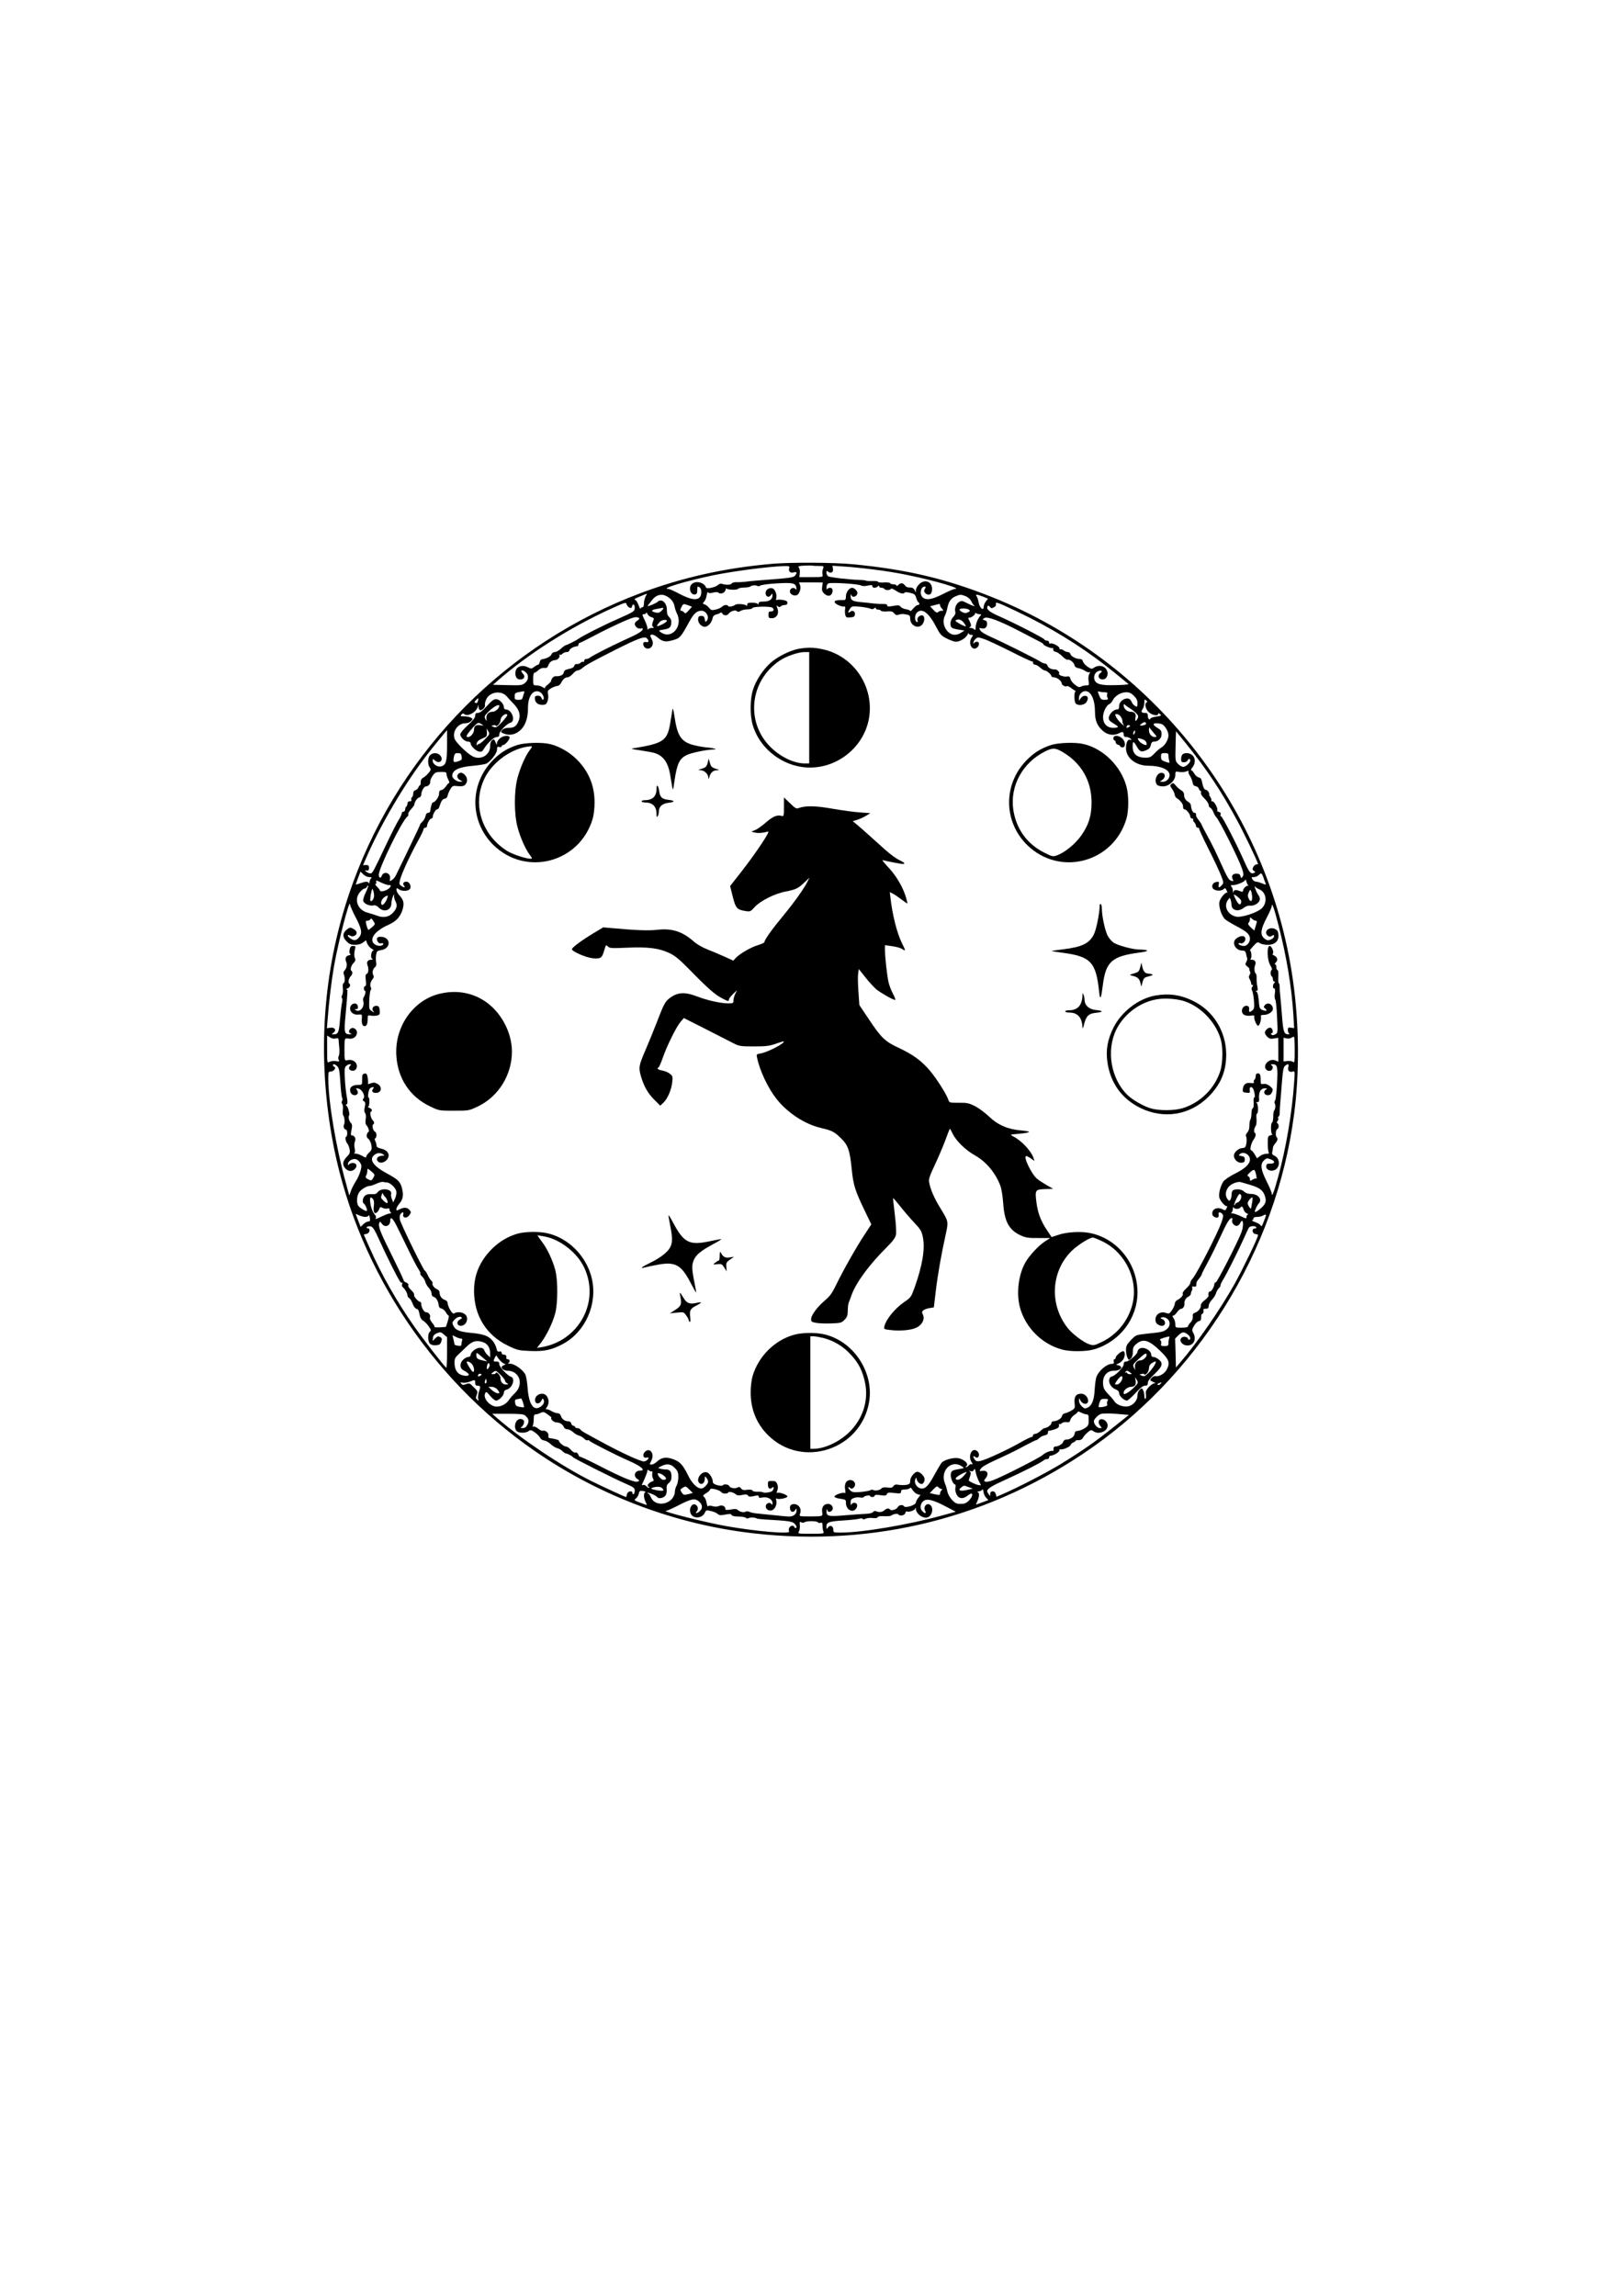 <?xml version="1.0" standalone="no"?>
<!DOCTYPE svg PUBLIC "-//W3C//DTD SVG 20010904//EN"
 "http://www.w3.org/TR/2001/REC-SVG-20010904/DTD/svg10.dtd">
<svg version="1.0" xmlns="http://www.w3.org/2000/svg"
 width="1414pt" height="2000pt" viewBox="0 0 1414 2000"
 preserveAspectRatio="xMidYMid meet">
<g transform="translate(0,2000) scale(0.1,-0.1)"
fill="#000000" stroke="none">
<path d="M6730 15089 c-408 -35 -783 -118 -1150 -256 -1158 -434 -2078 -1359
-2502 -2515 -257 -703 -321 -1455 -187 -2218 191 -1093 839 -2097 1768 -2739
542 -375 1169 -618 1816 -706 1051 -142 2077 93 2955 678 1002 667 1689 1769
1844 2958 49 370 45 788 -10 1174 -213 1494 -1217 2772 -2619 3333 -403 161
-746 242 -1213 287 -166 16 -538 18 -702 4z m406 -19 c43 0 43 -1 34 -26 -6
-14 -7 -36 -4 -48 5 -22 4 -23 -98 -23 l-104 0 4 34 c2 18 -1 40 -8 48 -10 12
-3 15 47 18 32 1 64 2 71 0 8 -2 33 -3 58 -3z m-260 -17 c-9 -29 8 -47 38 -39
29 7 33 -1 13 -28 -11 -15 -43 -20 -192 -32 -99 -7 -202 -16 -230 -20 -27 -4
-67 -6 -88 -5 -22 0 -40 -5 -43 -12 -4 -13 -56 -14 -85 -2 -9 3 -23 -1 -32 -9
-20 -21 -101 -39 -106 -24 -15 45 -88 63 -123 31 -33 -30 -13 -99 28 -91 14 3
19 12 19 36 0 17 1 32 2 32 20 0 33 -18 33 -45 0 -78 -62 -85 -186 -20 -47 25
-92 45 -100 45 -79 0 150 69 395 120 178 36 479 75 609 79 47 1 53 -1 48 -16z
m736 -14 c87 -10 222 -32 300 -49 239 -49 477 -120 406 -120 -8 0 -55 -20
-104 -45 -94 -48 -145 -56 -176 -28 -29 26 -17 93 17 93 12 0 13 -4 3 -19 -9
-15 -9 -23 1 -35 17 -21 47 -21 55 0 22 58 -14 112 -68 98 -31 -7 -66 -48 -67
-78 0 -20 0 -20 -9 2 -5 12 -19 23 -30 24 -11 0 -26 1 -32 2 -7 1 -19 9 -26
19 -16 21 -36 22 -56 1 -9 -8 -16 -11 -16 -5 0 6 -11 11 -24 11 -14 0 -28 4
-31 10 -3 5 -28 8 -55 6 -28 -2 -50 1 -50 6 0 5 -22 8 -48 7 -26 -1 -52 0 -58
3 -5 3 -28 6 -51 6 -106 4 -267 23 -279 33 -8 6 -14 20 -14 31 0 17 3 18 15 8
23 -19 48 -4 42 26 l-5 26 102 -7 c55 -3 172 -15 258 -26z m-674 -160 c2 -17
0 -20 -6 -11 -14 20 -47 10 -50 -15 -4 -25 29 -47 58 -38 24 8 42 59 30 89
l-9 23 104 0 103 -1 -5 -37 c-4 -28 -1 -41 16 -58 28 -28 59 -27 70 2 11 29 3
47 -19 47 -10 0 -21 -6 -23 -12 -3 -7 -6 -1 -6 14 -1 17 6 31 17 36 21 11 261
-4 284 -18 12 -6 32 -7 58 -1 32 7 40 6 40 -5 0 -17 32 -18 48 -2 9 9 12 9 12
0 0 -7 9 -12 19 -12 11 0 23 -4 26 -10 8 -13 52 -13 57 1 2 6 20 -1 41 -15 38
-26 72 -34 79 -17 2 4 23 3 47 -3 38 -9 46 -16 53 -43 5 -18 13 -35 18 -38 15
-9 12 -25 -4 -25 -8 0 -26 -14 -40 -31 -14 -17 -26 -26 -26 -21 0 5 -16 12
-36 15 -20 3 -41 13 -48 22 -10 14 -20 15 -64 7 -42 -7 -52 -7 -52 4 0 10 -13
14 -42 13 -24 0 -61 2 -83 5 -22 3 -69 8 -105 11 -74 7 -90 17 -89 54 1 17 3
20 6 9 8 -30 53 -14 53 18 0 17 -28 44 -46 44 -25 0 -54 -39 -54 -73 0 -25 -4
-34 -17 -34 -66 1 -84 -4 -81 -19 3 -16 65 -43 85 -37 6 2 8 -6 6 -21 -3 -14
-2 -37 1 -51 6 -23 11 -26 44 -23 30 2 38 7 40 26 4 27 -22 40 -43 22 -20 -16
-19 0 1 29 15 21 21 22 88 16 39 -4 79 -12 89 -17 12 -6 23 -6 33 3 10 8 14 8
14 0 0 -6 9 -11 19 -11 11 0 23 -4 26 -10 3 -5 27 -8 52 -6 37 3 50 0 63 -16
13 -16 22 -19 41 -12 24 8 34 8 77 -1 17 -4 22 -12 22 -35 0 -57 67 -92 103
-52 27 30 26 82 -2 82 -24 0 -45 -25 -37 -46 4 -10 1 -14 -6 -12 -20 7 -21 58
-2 79 43 48 104 5 167 -116 38 -73 47 -83 96 -107 30 -16 66 -28 80 -28 34 0
89 34 101 63 5 12 9 16 9 10 1 -7 10 -13 21 -13 19 0 20 -1 5 -24 -32 -48 1
-116 43 -90 26 16 28 54 4 54 -11 0 -23 -6 -25 -12 -4 -9 -6 -7 -6 3 -1 9 8
24 18 33 19 17 22 17 73 0 29 -9 135 -59 235 -109 100 -51 184 -90 187 -87 3
3 6 -2 6 -11 0 -10 8 -17 18 -17 9 0 29 -11 44 -25 15 -14 33 -25 40 -25 17
-1 58 -35 58 -49 0 -6 10 -11 23 -11 27 -1 67 -32 67 -53 0 -16 37 -34 47 -23
3 3 20 -6 38 -19 17 -14 34 -24 36 -22 2 1 1 -2 -3 -8 -12 -14 -9 -90 4 -103
22 -22 76 -15 94 13 9 14 14 32 10 40 -8 22 -43 18 -60 -7 l-16 -22 0 23 c0
32 27 61 56 61 50 0 84 -75 84 -185 0 -71 20 -119 68 -161 42 -37 96 -45 144
-20 29 16 38 12 38 -16 0 -12 7 -18 24 -18 13 0 29 -7 36 -15 11 -13 10 -14
-3 -9 -21 8 -37 -24 -37 -73 0 -85 86 -153 194 -153 109 0 186 -34 186 -82 0
-30 -28 -58 -59 -58 l-26 0 24 19 c27 21 25 55 -5 59 -43 6 -74 -67 -44 -103
7 -9 29 -15 52 -15 53 0 108 51 108 100 0 31 1 32 34 26 18 -4 46 -2 60 4 19
7 25 7 21 0 -4 -6 2 -23 12 -38 10 -15 20 -40 23 -57 4 -21 11 -31 27 -33 12
-2 25 -12 28 -23 4 -10 10 -19 15 -19 5 0 7 -7 3 -15 -3 -10 8 -29 31 -51 20
-19 36 -44 36 -55 0 -11 6 -22 14 -25 8 -3 20 -20 27 -37 6 -18 17 -36 23 -42
27 -24 195 -359 227 -452 14 -42 15 -55 5 -69 -12 -16 -13 -15 -19 5 -4 15
-13 21 -35 21 -34 0 -47 -21 -32 -50 8 -15 6 -17 -10 -13 -25 7 -35 24 -100
168 -29 66 -77 164 -107 217 -29 53 -53 99 -53 103 0 3 -11 21 -24 38 -24 31
-26 36 -26 57 0 6 -6 10 -14 10 -14 0 -28 30 -30 64 -1 10 -10 24 -21 30 -26
14 -39 35 -39 66 -1 15 -10 29 -25 36 -13 7 -34 25 -46 40 -20 24 -25 27 -39
15 -14 -12 -14 -16 6 -44 12 -17 22 -40 23 -50 0 -11 9 -25 20 -31 21 -12 49
-45 51 -61 0 -5 2 -16 2 -22 1 -7 7 -13 13 -13 16 0 48 -42 49 -62 0 -10 7
-18 16 -18 8 0 13 -4 9 -9 -3 -5 2 -16 10 -24 8 -9 15 -23 15 -31 0 -9 8 -16
17 -16 9 0 14 -3 10 -6 -3 -3 32 -80 77 -169 46 -90 96 -196 111 -234 27 -69
28 -72 10 -91 -24 -27 -33 -25 -27 6 4 22 2 25 -18 22 -31 -4 -48 -33 -34 -55
14 -23 71 -29 93 -9 15 13 17 12 28 -11 7 -14 9 -23 6 -19 -12 12 -63 -47 -69
-80 -8 -42 19 -124 49 -151 12 -11 58 -39 102 -62 89 -47 115 -71 115 -109 0
-30 -26 -62 -51 -62 -24 0 -49 10 -49 21 0 4 7 6 15 3 19 -8 45 13 45 36 0 34
-44 35 -82 2 -40 -34 -3 -102 54 -102 22 0 29 -6 34 -27 3 -16 7 -34 10 -41 2
-7 -2 -22 -9 -33 -10 -17 -9 -23 12 -40 13 -10 20 -19 17 -19 -4 0 -3 -8 2
-17 7 -11 6 -23 -1 -35 -9 -14 -9 -23 1 -38 6 -11 12 -27 12 -35 0 -8 5 -15
11 -15 8 0 8 -4 0 -14 -8 -10 -9 -21 -3 -33 13 -24 24 -136 16 -157 -3 -9 -15
-21 -25 -26 -15 -9 -18 -6 -16 17 1 19 -3 28 -16 31 -44 9 -66 -57 -26 -79 12
-6 37 -9 56 -6 23 4 33 2 31 -5 -7 -19 19 -83 33 -83 14 0 31 61 24 83 -3 8 7
12 30 12 34 0 75 28 75 51 0 42 -45 64 -71 33 -11 -14 -11 -18 4 -29 22 -16
10 -25 -19 -15 -30 12 -32 17 -38 90 -3 36 -10 66 -18 71 -11 7 -11 9 1 9 10
0 11 9 5 38 -4 20 -7 52 -6 71 1 19 -2 37 -7 40 -12 8 -16 52 -6 74 11 25 -1
47 -27 47 -13 0 -18 3 -12 8 12 7 7 72 -6 72 -4 0 9 17 29 39 33 36 38 38 58
25 12 -8 43 -14 68 -14 62 0 98 33 93 88 -2 29 -9 40 -30 50 -52 24 -104 -24
-62 -59 12 -10 20 -10 35 -1 15 10 19 9 19 -3 0 -16 -30 -35 -54 -35 -9 0 -25
9 -36 20 -32 32 -25 79 25 174 25 47 45 94 45 103 1 38 20 -16 59 -168 69
-267 114 -535 129 -774 l7 -121 -27 4 c-24 4 -28 1 -28 -21 0 -14 6 -28 13
-30 6 -3 2 -6 -9 -6 -36 -2 -44 21 -54 150 -5 68 -13 151 -16 184 -4 33 -6 70
-5 82 0 12 -3 24 -7 27 -5 3 -7 30 -5 61 2 32 -1 55 -7 55 -5 0 -10 11 -10 25
0 14 -5 25 -11 25 -6 0 -3 7 6 16 21 21 16 46 -13 60 -13 7 -20 13 -15 15 17
7 -6 69 -25 69 -27 0 -23 -123 6 -170 12 -19 17 -36 12 -38 -13 -5 -13 -49 0
-57 6 -3 10 -15 10 -26 0 -10 5 -19 12 -19 9 0 9 -3 0 -12 -15 -15 -16 -48 -1
-48 8 0 10 -14 6 -43 -4 -24 -2 -48 3 -53 5 -5 13 -73 16 -151 7 -139 7 -141
-16 -153 -16 -9 -25 -9 -33 -1 -8 8 -7 11 2 11 18 0 9 44 -10 48 -19 4 -49
-23 -49 -44 0 -8 9 -23 21 -35 17 -17 29 -20 58 -15 l37 6 1 -104 0 -104 -23
10 c-51 24 -117 -37 -83 -78 7 -8 22 -14 33 -12 24 4 34 37 14 49 -9 6 -7 9 8
9 43 0 48 -21 40 -167 -4 -75 -11 -142 -17 -149 -6 -7 -7 -19 -3 -26 9 -15 6
-48 -6 -63 -4 -5 -8 -30 -7 -54 0 -24 -5 -46 -11 -50 -13 -8 -11 -101 3 -102
6 -1 -1 -4 -15 -8 -24 -7 -25 -11 -25 -76 0 -39 5 -73 10 -77 6 -4 -4 -8 -21
-8 -17 0 -43 -9 -57 -20 l-25 -20 -21 35 c-11 19 -25 35 -30 35 -15 0 -2 61
20 92 21 29 24 54 10 62 -10 7 -3 44 11 62 4 6 7 32 5 58 -3 25 0 46 4 46 14
0 11 88 -3 93 -8 3 -5 6 5 6 13 1 18 8 17 24 -6 64 12 97 53 97 19 0 20 -1 3
-13 -23 -17 -11 -47 20 -47 17 0 28 8 36 26 11 24 9 29 -16 51 -20 17 -38 24
-56 21 -19 -3 -26 0 -26 12 -1 68 -4 80 -24 80 -15 0 -20 -7 -20 -24 0 -14 -5
-28 -11 -31 -6 -4 -8 -13 -5 -20 4 -10 -3 -12 -27 -9 -40 7 -65 -12 -69 -51
-3 -27 0 -30 31 -33 31 -3 33 -2 29 22 -5 27 14 37 28 15 13 -22 22 -79 12
-79 -6 0 -8 -19 -6 -45 2 -27 -1 -46 -8 -49 -6 -2 -11 -22 -11 -44 0 -22 -4
-46 -9 -53 -5 -8 -9 -32 -9 -55 0 -26 -7 -48 -18 -59 -11 -11 -15 -24 -11 -34
8 -18 7 -46 -1 -79 -4 -15 -13 -22 -29 -22 -33 0 -76 -37 -76 -66 0 -34 35
-66 68 -62 21 2 27 8 27 28 0 20 -6 26 -29 30 -26 4 -27 7 -13 18 31 26 87 -5
87 -48 0 -39 -44 -81 -136 -126 -42 -21 -84 -50 -95 -65 -25 -35 -44 -109 -36
-140 8 -31 54 -82 66 -75 5 4 4 -4 -2 -17 -10 -22 -13 -23 -39 -9 -40 19 -82
4 -86 -31 -2 -18 3 -29 18 -37 26 -14 43 -4 37 21 -6 23 15 25 33 4 10 -12 8
-27 -10 -78 -36 -98 -212 -441 -249 -483 -12 -13 -21 -31 -21 -40 0 -8 -16
-30 -36 -48 -21 -19 -34 -38 -30 -45 8 -12 -16 -40 -48 -56 -12 -6 -21 -20
-21 -32 -1 -11 -11 -36 -24 -55 -22 -32 -27 -34 -51 -25 -58 22 -109 -25 -89
-81 8 -22 50 -39 68 -27 19 11 12 45 -11 54 -21 8 -21 10 -5 16 10 4 27 1 42
-9 34 -23 34 -68 -1 -95 -28 -22 -37 -24 -178 -39 -89 -10 -90 -10 -133 -55
-36 -38 -43 -52 -43 -86 0 -22 5 -52 12 -66 11 -24 12 -24 30 -9 12 12 18 31
18 60 0 35 5 47 31 68 58 49 109 34 208 -62 77 -75 87 -102 56 -162 -17 -34
-68 -64 -96 -57 -10 3 -25 -3 -35 -14 -19 -21 -18 -24 16 -38 19 -7 20 -10 7
-10 -10 -1 -32 -16 -48 -33 -24 -27 -29 -39 -25 -65 2 -18 0 -35 -5 -38 -5 -4
-9 8 -9 25 0 17 -5 40 -11 51 -10 20 -11 20 -30 3 -11 -10 -19 -30 -19 -50 0
-40 -33 -81 -76 -93 -40 -11 -104 10 -124 41 -8 13 -29 38 -48 57 -44 45 -52
62 -52 110 0 60 38 101 95 101 48 0 80 24 54 41 -8 5 -21 9 -29 9 -8 1 -4 6
10 11 14 5 33 20 42 32 22 28 24 77 3 77 -19 0 -65 -40 -65 -57 0 -7 -5 -13
-11 -13 -6 0 -9 -9 -6 -20 4 -15 0 -20 -14 -20 -47 0 -116 -59 -137 -115 -6
-16 -12 -66 -15 -110 -4 -90 -24 -140 -63 -157 -21 -10 -28 -8 -49 12 -15 14
-25 34 -24 49 0 26 0 26 11 4 19 -39 68 -42 68 -5 0 32 -29 62 -60 62 -45 0
-63 -25 -58 -81 5 -43 3 -48 -26 -65 -17 -11 -42 -21 -56 -24 -15 -3 -26 -13
-28 -25 -3 -21 -43 -45 -74 -45 -10 0 -18 -7 -18 -17 0 -16 -40 -43 -61 -43
-5 0 -20 -11 -35 -25 -15 -14 -35 -25 -45 -25 -11 0 -19 -6 -19 -13 0 -8 -6
-14 -12 -14 -7 0 -51 -21 -98 -48 -110 -63 -305 -153 -349 -161 -27 -5 -37 -3
-48 11 -18 25 -17 40 2 25 11 -9 19 -10 26 -3 15 15 8 44 -13 57 -43 27 -76
-50 -44 -99 12 -18 13 -23 3 -19 -8 3 -20 -2 -27 -11 -7 -8 -18 -15 -24 -15
-7 0 -6 3 2 8 32 21 -32 72 -88 72 -45 0 -107 -20 -125 -40 -8 -9 -36 -56 -63
-105 -56 -104 -86 -132 -128 -118 -32 11 -52 50 -39 79 8 18 9 17 12 -4 3 -12
14 -27 25 -33 18 -9 24 -8 35 7 7 10 10 27 7 38 -7 25 -41 56 -61 56 -25 0
-63 -47 -63 -78 0 -25 -5 -30 -32 -36 -17 -3 -47 -3 -66 0 -27 5 -38 3 -48
-11 -10 -14 -22 -17 -53 -12 -26 3 -44 1 -51 -8 -13 -16 -55 -24 -72 -14 -7 4
-17 4 -23 -1 -7 -5 -44 -12 -84 -16 -61 -5 -76 -3 -92 12 -22 20 -26 42 -4 24
12 -10 18 -10 30 0 34 29 5 77 -40 66 -28 -7 -41 -41 -31 -87 3 -18 2 -28 -4
-24 -15 9 -90 -16 -90 -31 0 -7 20 -15 50 -19 48 -7 50 -8 50 -38 0 -37 25
-67 56 -67 25 0 49 33 40 56 -8 20 -44 17 -49 -3 -3 -10 -5 -3 -6 15 -1 27 4
34 27 43 15 6 39 8 54 5 15 -3 30 -2 32 3 8 12 56 20 56 10 0 -5 9 -9 20 -9
11 0 20 5 20 11 0 8 16 10 50 5 41 -6 51 -4 57 9 5 14 15 16 64 10 53 -6 59
-5 59 12 0 14 8 18 37 19 20 0 39 6 41 13 2 7 12 0 23 -18 10 -17 30 -33 44
-37 l25 -6 -20 -25 c-11 -14 -20 -32 -20 -39 0 -24 -93 -54 -105 -34 -10 17
-44 11 -54 -9 -11 -20 -58 -34 -67 -20 -8 13 -31 11 -47 -5 -17 -17 -46 -22
-71 -11 -13 6 -23 3 -30 -6 -6 -8 -30 -14 -56 -15 -25 -1 -107 -6 -184 -13
-152 -13 -167 -9 -165 38 1 17 3 20 6 9 5 -22 26 -23 42 -4 18 21 -3 56 -34
56 -37 0 -58 -28 -52 -69 5 -40 7 -39 -93 -40 -111 0 -109 -1 -99 26 14 38 -9
77 -47 81 -34 3 -49 -16 -39 -49 8 -24 31 -24 44 -1 9 15 10 15 11 -5 0 -31
-26 -53 -63 -53 -18 0 -75 5 -127 11 -52 5 -119 12 -149 15 -29 2 -62 9 -72
15 -11 5 -25 6 -32 2 -16 -10 -49 -4 -68 13 -12 11 -27 12 -62 5 -36 -6 -47
-5 -47 4 0 25 -29 39 -55 27 -16 -7 -35 -8 -56 -2 -22 7 -35 6 -40 -1 -3 -6
-9 7 -13 29 -3 22 -13 45 -21 52 -14 11 -12 15 15 32 17 10 33 24 36 32 4 11
14 11 47 3 23 -6 46 -16 50 -24 9 -15 53 -18 61 -4 8 12 46 2 67 -16 12 -10
26 -11 56 -5 31 7 42 6 49 -5 7 -11 18 -12 52 -5 34 8 42 7 42 -5 0 -11 8 -12
35 -7 43 8 85 -16 85 -49 0 -16 -3 -18 -9 -9 -12 20 -45 10 -49 -14 -4 -28 22
-48 52 -40 27 7 48 52 39 87 -4 15 -2 20 5 15 17 -10 92 5 92 19 0 14 -73 40
-88 31 -7 -4 -7 3 0 21 7 19 7 37 -1 56 -9 22 -17 27 -46 27 -32 0 -35 -2 -35
-29 0 -35 15 -48 35 -31 12 10 15 9 15 -3 0 -8 -6 -19 -12 -25 -15 -12 -69
-19 -83 -10 -6 3 -27 5 -47 4 -21 -1 -40 4 -42 10 -3 8 -19 10 -46 7 -32 -5
-44 -2 -54 12 -10 13 -17 15 -30 8 -23 -13 -66 -5 -73 13 -6 15 -49 19 -57 5
-3 -4 -24 -4 -46 2 -28 8 -40 16 -40 30 0 29 -28 75 -51 82 -48 15 -102 -64
-65 -95 22 -17 46 3 46 39 1 25 1 25 15 7 21 -28 19 -43 -10 -72 -19 -19 -31
-23 -48 -18 -35 10 -72 51 -102 112 -46 93 -70 119 -129 141 -63 23 -103 17
-145 -23 -14 -13 -34 -23 -43 -23 -22 0 -21 -3 -3 35 30 60 -14 118 -57 75
-23 -24 -14 -57 13 -50 11 3 19 2 19 -2 0 -13 -24 -31 -41 -31 -28 0 -174 66
-324 146 -212 114 -219 118 -228 132 -4 6 -17 12 -27 12 -11 0 -20 5 -20 10 0
6 -6 10 -14 10 -7 0 -16 9 -19 20 -3 13 -14 20 -29 20 -29 1 -53 19 -62 48 -5
14 -15 22 -29 22 -12 0 -37 9 -55 20 -18 11 -38 17 -44 14 -6 -4 -4 3 5 17 21
29 22 68 1 97 -31 45 -110 14 -102 -40 4 -31 39 -30 55 2 10 21 13 22 19 7 9
-23 0 -43 -29 -62 -60 -39 -101 25 -111 172 -3 46 -12 96 -20 112 -21 40 -93
91 -130 92 -17 0 -25 3 -18 6 17 7 15 33 -3 33 -8 0 -14 3 -14 8 4 22 -3 32
-21 32 -12 0 -20 7 -20 16 0 11 -6 15 -19 11 -15 -3 -20 2 -25 25 -3 16 -15
42 -26 58 -37 51 -78 68 -189 79 -109 10 -144 24 -163 67 -10 21 -8 28 12 49
23 24 50 32 63 18 4 -3 -3 -11 -16 -17 -30 -15 -29 -50 1 -54 54 -8 85 71 40
102 -25 18 -65 21 -88 7 -10 -7 -20 -1 -37 27 -12 20 -23 47 -23 59 0 14 -8
24 -22 29 -29 9 -47 33 -48 62 0 12 -8 26 -17 29 -26 10 -50 38 -45 53 3 7 -2
18 -10 24 -7 6 -22 28 -31 48 -9 20 -21 38 -26 40 -13 5 -210 408 -217 444 -4
21 -2 40 6 49 17 21 29 19 23 -4 -7 -29 28 -37 49 -11 22 27 22 34 2 54 -19
20 -47 20 -83 2 -25 -13 -28 -13 -28 2 0 9 13 32 28 50 32 36 37 78 18 143
-15 49 -36 68 -131 119 -111 60 -152 115 -113 154 23 23 52 28 77 14 23 -13
23 -13 -9 -16 -36 -4 -51 -29 -29 -50 20 -20 62 -8 82 23 25 38 1 77 -53 89
-32 7 -43 15 -43 29 0 10 -5 27 -10 37 -7 13 -7 21 0 25 15 9 12 52 -4 58 -16
6 -27 55 -15 63 13 7 11 21 -4 36 -17 17 -27 67 -16 74 16 9 10 24 -13 34 -13
5 -18 9 -11 9 13 1 16 81 4 81 -10 0 -1 62 11 78 6 6 17 12 25 12 12 0 13 -3
3 -15 -16 -19 -5 -35 24 -35 51 0 60 53 14 79 -22 13 -33 13 -58 4 -16 -6 -28
-7 -25 -3 3 5 2 27 -1 50 -6 34 -10 41 -28 38 -18 -3 -21 -10 -21 -51 0 -47 0
-47 -33 -47 -45 0 -72 -16 -72 -43 0 -28 17 -47 42 -47 24 0 34 26 17 46 -11
14 -10 15 11 12 33 -4 65 -65 47 -86 -9 -12 -9 -17 4 -25 13 -8 14 -18 7 -50
-6 -27 -5 -44 3 -53 7 -9 9 -29 5 -53 -4 -27 -2 -44 7 -53 16 -16 28 -58 17
-58 -4 0 -10 -10 -14 -22 -4 -16 0 -28 14 -39 11 -9 22 -34 26 -55 5 -33 2
-43 -20 -63 -14 -14 -26 -30 -26 -38 0 -9 -9 -7 -32 7 -18 11 -44 20 -58 21
-14 0 -20 3 -14 5 8 3 9 16 4 41 -5 22 -4 45 2 59 12 25 -3 54 -27 54 -10 0
-10 11 -3 46 8 36 7 49 -5 62 -17 19 -25 52 -15 67 8 14 -14 85 -27 85 -5 0
-4 4 3 9 11 7 12 19 4 62 -6 30 -14 99 -17 155 -5 86 -4 104 10 118 9 9 24 16
33 16 12 0 13 -3 4 -12 -18 -18 -14 -36 8 -43 48 -15 69 52 25 81 -15 10 -34
14 -52 10 -32 -7 -32 -7 -32 89 0 104 0 104 37 98 39 -7 72 18 72 53 0 30 -35
51 -56 33 -19 -16 -18 -37 4 -42 11 -3 8 -5 -9 -6 -49 -2 -53 15 -39 161 21
235 21 228 8 229 -7 0 -3 4 10 9 22 9 30 34 13 44 -11 7 -2 47 16 64 15 15 17
38 4 46 -13 9 -1 48 21 70 12 11 17 24 12 35 -10 21 -10 50 -1 84 7 24 5 27
-17 27 -18 0 -25 -7 -30 -32 -4 -20 -2 -34 6 -39 7 -4 2 -8 -13 -11 -25 -3
-36 -28 -23 -56 10 -24 5 -54 -13 -74 -10 -11 -13 -24 -8 -35 12 -29 11 -72
-2 -77 -7 -3 -9 -19 -6 -44 3 -21 0 -48 -6 -60 -6 -11 -7 -23 -2 -26 5 -3 5
-22 0 -43 -5 -21 -12 -87 -17 -146 -9 -112 -16 -127 -56 -127 -19 0 -19 0 -1
14 29 21 12 49 -26 44 l-31 -5 7 86 c11 150 35 342 56 461 36 205 136 588 138
533 1 -11 21 -59 45 -105 57 -108 64 -145 36 -181 -24 -31 -46 -34 -78 -11
-28 19 -30 39 -2 24 14 -8 26 -8 41 0 26 15 21 40 -13 59 -25 14 -29 14 -55
-5 -40 -30 -41 -67 -4 -104 24 -24 38 -30 74 -30 29 0 53 7 70 20 l25 20 12
-31 c7 -16 25 -36 39 -44 14 -8 21 -14 14 -15 -18 0 -28 -61 -12 -71 10 -6 8
-9 -7 -9 -29 0 -43 -20 -33 -45 13 -33 10 -72 -6 -78 -11 -5 -13 -18 -8 -57 4
-34 2 -50 -6 -50 -6 0 -11 -9 -11 -20 0 -11 4 -20 9 -20 10 0 3 -39 -11 -57
-5 -6 -6 -22 -3 -35 13 -51 -30 -100 -66 -77 -11 7 -10 9 4 9 13 0 17 6 15 22
-6 45 -68 29 -68 -17 0 -33 33 -58 72 -53 33 3 33 3 30 -37 -3 -47 9 -71 32
-62 14 6 20 27 20 79 0 13 6 16 27 11 16 -3 40 -2 54 1 23 6 26 11 23 44 -2
29 -8 38 -24 40 -31 4 -50 -23 -33 -45 13 -17 13 -17 -11 -1 -24 15 -25 20
-23 93 2 43 7 83 12 89 6 6 6 18 2 25 -11 17 -3 51 16 73 10 12 12 22 5 34
-12 21 -4 55 16 70 10 8 13 21 9 41 -3 17 -4 47 0 66 5 31 9 35 44 41 90 14
85 116 -6 116 -30 0 -39 -14 -25 -41 8 -14 18 -19 31 -16 22 6 26 -11 4 -19
-24 -10 -64 5 -76 27 -24 46 31 107 141 156 60 27 96 65 115 123 19 57 13 90
-24 129 -15 16 -27 38 -27 49 0 18 2 19 20 6 27 -19 80 -18 96 1 18 21 -2 65
-29 65 -26 0 -36 -17 -21 -35 16 -19 0 -19 -25 -1 -18 13 -18 18 -8 58 14 53
92 221 157 337 25 46 46 90 46 97 0 8 7 14 15 14 8 0 15 6 15 13 0 23 25 67
38 67 6 0 12 6 12 13 0 23 25 67 38 67 7 0 15 8 18 18 19 57 28 71 47 74 14 2
24 12 27 28 3 14 13 39 24 56 17 29 22 31 65 26 36 -3 52 0 64 13 23 22 21 61
-3 85 -23 23 -43 25 -59 6 -15 -18 -5 -41 22 -54 21 -10 21 -11 -5 -11 -28 -1
-68 29 -68 50 0 50 56 78 179 88 54 5 107 14 118 19 39 21 93 91 93 121 0 24
3 28 20 24 11 -3 20 0 20 6 0 6 6 11 13 11 17 0 57 46 57 65 0 23 -56 19 -85
-7 -14 -12 -25 -31 -26 -42 0 -19 -1 -18 -10 4 -13 33 -16 35 -34 20 -9 -7
-15 -29 -15 -52 0 -76 -84 -123 -153 -86 -48 25 -147 122 -157 154 -21 63 30
134 96 134 18 0 38 8 48 19 17 19 17 20 -3 30 -11 6 -36 11 -57 11 -32 0 -35
2 -24 15 9 11 16 13 24 5 27 -27 107 16 119 65 4 19 5 18 6 -2 0 -12 6 -25 12
-28 14 -9 51 26 44 42 -2 8 2 30 10 48 28 68 130 85 179 30 11 -14 40 -44 63
-68 46 -49 61 -96 43 -142 -19 -50 -39 -65 -85 -65 -28 0 -47 -6 -59 -18 -15
-18 -15 -19 9 -30 59 -27 125 -7 169 50 31 42 46 98 46 173 0 95 39 155 92
142 28 -7 54 -49 43 -68 -6 -9 -11 -6 -16 9 -6 15 -17 22 -34 22 -20 0 -25 -5
-25 -24 0 -34 25 -56 65 -56 26 0 35 5 44 29 7 16 10 43 6 62 -6 31 -3 36 27
54 18 10 42 19 53 20 10 0 24 10 30 21 19 37 37 54 59 54 12 0 32 14 46 30 14
17 33 30 42 30 10 0 28 9 41 20 31 27 78 53 277 154 204 103 263 125 284 107
22 -19 20 -40 -3 -34 -25 6 -35 -11 -21 -37 16 -29 58 -26 72 5 9 21 8 32 -5
60 -15 31 -15 34 1 37 9 2 32 -8 50 -24 44 -38 71 -43 136 -24 61 18 67 25
140 158 40 74 67 98 107 98 42 0 73 -56 47 -87 -11 -14 -14 -13 -18 13 -4 23
-10 29 -30 29 -20 0 -26 -6 -28 -27 -4 -31 28 -68 58 -68 27 0 59 34 67 70 4
22 13 32 32 37 14 3 31 10 37 15 8 5 14 3 18 -7 7 -18 42 -20 53 -2 14 22 59
37 72 24 9 -9 17 -8 32 1 11 7 39 14 61 14 22 0 42 5 44 12 5 13 152 16 172 3
20 -13 14 -34 -10 -33 -19 1 -23 -4 -23 -29 0 -27 3 -30 30 -30 41 0 65 41 48
85 -10 28 -10 30 3 19 11 -9 18 -9 26 -1 7 7 22 12 35 12 16 0 23 6 23 19 0
14 -10 20 -41 25 -22 4 -45 3 -51 0 -7 -5 -9 0 -5 15 8 31 -11 79 -33 86 -29
9 -60 -12 -60 -41 0 -32 28 -43 46 -19 13 18 14 18 14 -2 0 -34 -27 -53 -76
-53 -35 0 -44 -4 -45 -17 0 -11 -3 -13 -6 -5 -3 7 -23 12 -49 12 -35 0 -44 -3
-44 -17 0 -10 -4 -14 -8 -8 -9 13 -81 18 -96 7 -18 -14 -56 -21 -62 -11 -8 14
-36 11 -55 -7 -10 -9 -34 -20 -55 -24 -33 -8 -39 -6 -56 15 -10 13 -28 27 -39
30 -19 6 -19 8 -4 25 9 9 19 34 22 55 3 21 9 32 13 25 5 -8 17 -9 43 -2 23 6
39 6 45 0 18 -18 56 -4 63 22 4 14 7 21 8 15 1 -13 94 -17 102 -4 3 6 26 10
50 11 24 0 49 4 54 8 15 12 48 15 63 6 7 -4 19 -3 26 3 7 6 71 15 142 19 141
9 167 3 172 -39z m-1314 -76 c-7 -16 -14 -43 -14 -60 0 -23 -5 -33 -15 -33 -8
0 -15 -6 -15 -12 -1 -7 -7 5 -15 26 -7 21 -19 43 -27 47 -7 4 -10 10 -8 13 4
3 93 41 107 45 1 1 -5 -11 -13 -26z m179 6 c41 -21 67 -52 73 -88 4 -20 13
-48 21 -64 57 -112 -47 -233 -142 -163 -19 13 -18 15 20 21 58 9 70 18 73 57
2 24 -3 39 -18 53 -14 13 -20 30 -20 62 0 64 -47 104 -82 70 -11 -11 -71 -37
-85 -37 -2 0 1 6 7 13 5 6 20 25 31 40 33 44 80 58 122 36z m2612 -3 c20 -9
40 -27 47 -43 7 -15 17 -31 23 -35 22 -16 -10 -7 -57 17 -47 24 -52 24 -74 10
-26 -17 -39 -54 -31 -86 3 -13 -3 -28 -19 -44 -26 -26 -32 -76 -11 -93 6 -5
34 -13 61 -17 l49 -7 -29 -19 c-53 -35 -108 -18 -139 41 -19 36 -19 77 -1 111
7 14 16 43 20 65 10 52 31 83 69 99 41 18 50 18 92 1z m152 -4 l41 -17 -19
-24 c-10 -13 -19 -34 -19 -47 0 -41 -37 -8 -44 40 -4 22 -12 46 -18 53 -15 18
6 16 59 -5z m-3086 -93 c17 -9 21 -7 26 10 7 27 23 17 23 -13 0 -31 -5 -34
-155 -101 -126 -55 -306 -147 -333 -168 -17 -13 -103 -57 -113 -57 -4 0 -23
-13 -41 -30 -18 -16 -42 -30 -55 -30 -12 0 -24 -8 -28 -19 -6 -18 -40 -37 -80
-43 -12 -2 -21 -12 -23 -26 -2 -12 -8 -22 -14 -22 -5 0 -21 -9 -34 -19 -22
-17 -27 -18 -52 -5 -58 30 -112 5 -112 -50 0 -39 19 -59 52 -54 28 4 35 30 13
51 -29 30 -5 39 27 10 27 -24 23 -68 -9 -93 -25 -20 -37 -21 -153 -18 l-125 3
35 31 c268 235 630 466 990 630 121 55 135 60 138 43 2 -11 12 -24 23 -30z
m3496 -93 c266 -135 510 -294 733 -475 63 -51 118 -96 122 -100 4 -3 -46 -8
-111 -9 -132 -4 -176 8 -187 52 -7 30 9 63 37 71 28 9 37 -2 15 -18 -25 -18
-17 -51 14 -55 47 -7 68 60 30 98 -24 24 -67 26 -97 5 -21 -14 -25 -14 -57 7
-19 13 -38 33 -41 46 -4 15 -13 22 -28 22 -33 0 -75 22 -81 42 -2 10 -12 18
-23 18 -10 0 -27 7 -37 15 -10 8 -23 12 -27 9 -5 -3 -9 2 -9 10 0 17 -66 50
-81 40 -5 -3 -9 2 -9 10 0 9 -9 16 -20 16 -11 0 -20 4 -20 9 0 10 -265 146
-402 206 -84 37 -108 60 -93 86 5 6 11 4 19 -7 11 -14 16 -15 35 -4 15 7 21
18 18 30 -4 16 6 14 73 -15 43 -19 145 -68 227 -109z m-2980 111 l32 -12 -29
-32 c-24 -27 -30 -30 -41 -17 -6 8 -17 14 -24 14 -11 0 -10 6 1 30 17 33 16
33 61 17z m2193 1 c0 -6 7 -20 17 -30 15 -17 15 -18 -3 -18 -11 0 -25 -5 -32
-12 -8 -8 -18 -4 -40 20 l-29 31 36 9 c50 14 51 14 51 0z m-2427 -49 c-16 -16
-28 -20 -52 -14 -42 9 -39 23 7 30 20 4 42 8 47 9 19 6 19 -5 -2 -25z m2677
11 c13 -9 13 -11 0 -20 -8 -5 -21 -10 -28 -10 -19 0 -52 19 -52 30 0 13 61 13
80 0z m-2765 -66 c19 -5 24 -11 19 -23 -15 -38 -16 -54 -3 -62 10 -6 7 -9 -13
-9 -14 0 -29 -6 -31 -12 -3 -7 -6 -3 -6 10 -1 12 -12 45 -25 72 -23 47 -23 50
-5 50 10 0 19 6 20 13 0 6 4 2 9 -10 5 -12 21 -25 35 -29z m2859 26 c17 0 18
-2 4 -17 -21 -26 -38 -70 -38 -100 0 -21 -3 -24 -12 -15 -7 7 -21 12 -32 13
-12 0 -15 3 -8 6 16 6 15 22 -2 56 -14 25 -13 27 3 27 18 0 54 32 48 42 -2 3
1 2 7 -3 5 -5 19 -9 30 -9z m-2964 -39 c0 -3 -9 -12 -20 -19 -11 -7 -20 -19
-20 -26 0 -23 30 -47 51 -41 10 4 19 2 19 -3 0 -19 -41 -44 -158 -96 -118 -54
-288 -140 -306 -157 -6 -5 -18 -9 -28 -9 -10 0 -18 -7 -18 -16 0 -8 -4 -13 -9
-9 -5 3 -15 -1 -23 -8 -7 -8 -22 -13 -32 -11 -11 1 -20 -5 -23 -16 -4 -13 -19
-22 -47 -27 -31 -7 -42 -14 -44 -30 -3 -22 -32 -36 -69 -33 -19 1 -37 -16 -43
-45 -2 -5 -16 -19 -31 -31 -16 -11 -25 -25 -21 -29 4 -5 -4 -1 -18 8 -13 9
-38 17 -55 17 -30 0 -30 0 -30 55 0 33 4 55 11 55 6 0 22 10 35 23 16 14 34
21 51 19 20 -2 28 2 34 20 9 29 33 47 61 48 23 0 48 32 35 45 -4 5 -2 5 4 2 7
-4 17 0 24 8 7 8 23 15 36 15 13 0 24 6 24 13 0 14 40 37 65 37 8 0 15 7 15
15 0 8 4 15 10 15 5 0 67 31 137 68 128 68 300 147 338 154 22 5 45 -1 45 -11z
m3328 -117 c81 -42 157 -82 169 -88 13 -6 23 -14 23 -18 0 -10 70 -39 80 -33
4 3 7 -3 6 -13 0 -11 7 -18 22 -20 12 -2 38 -19 57 -39 19 -19 40 -33 47 -30
18 6 55 -24 60 -49 2 -12 14 -21 33 -24 17 -3 42 -13 57 -23 15 -10 32 -16 39
-12 8 5 8 1 -1 -15 -7 -14 -10 -38 -6 -61 6 -37 5 -39 -20 -39 -14 0 -34 -5
-45 -10 -15 -9 -26 -6 -53 15 -19 14 -37 37 -40 52 -6 21 -11 24 -33 20 -26
-5 -78 15 -66 26 9 10 -18 38 -36 36 -29 -2 -59 13 -64 32 -3 10 -13 19 -22
19 -9 0 -29 8 -43 18 -35 23 -323 167 -429 214 -50 22 -86 44 -93 58 -11 21
-11 22 11 17 29 -8 49 8 49 40 0 17 -7 27 -21 30 -21 6 -21 7 -4 19 25 18 136
-24 323 -122z m-494 72 c16 -25 16 -26 -9 -16 -14 5 -37 17 -51 27 -24 15 -25
17 -8 24 24 8 47 -3 68 -35z m-2594 26 c0 -9 -32 -29 -66 -42 -27 -11 -26 -2
4 33 15 17 62 24 62 9z m-1244 -628 c-3 -9 -9 -26 -12 -38 -4 -18 -12 -22 -38
-22 -30 1 -33 4 -32 31 1 31 1 31 80 44 4 0 5 -6 2 -15z m5056 6 c23 0 29 -4
24 -16 -3 -8 -2 -23 3 -32 8 -14 4 -17 -24 -18 -30 0 -35 4 -49 39 -14 35 -14
38 0 33 9 -3 29 -6 46 -6z m257 -31 c23 -22 31 -40 31 -65 0 -32 -2 -34 -20
-24 -12 6 -25 22 -30 34 -10 27 -32 38 -57 29 -33 -11 -53 -36 -53 -65 0 -22
-5 -28 -20 -28 -29 0 -70 -44 -70 -74 0 -18 10 -30 40 -47 22 -13 40 -26 40
-31 0 -4 -18 -8 -40 -8 -56 0 -90 36 -90 94 0 43 29 102 55 113 9 3 23 19 31
35 20 38 70 68 116 68 27 0 44 -8 67 -31z m-5715 -46 c-4 -14 -11 -20 -20 -16
-13 5 -12 8 2 24 21 23 25 21 18 -8z m5827 -11 c-22 -7 -12 -58 17 -85 28 -27
82 -37 82 -16 0 8 6 7 17 -2 14 -12 10 -15 -33 -21 -27 -4 -50 -12 -52 -18 -6
-18 -22 0 -22 26 0 18 -5 24 -23 24 -33 0 -39 9 -22 34 8 11 15 36 15 54 0 31
2 33 16 21 10 -8 12 -15 5 -17z m-151 -49 c20 -12 46 -33 59 -46 19 -21 21
-29 12 -46 -16 -30 -25 -26 -18 8 7 33 -7 51 -42 51 -31 0 -61 27 -61 54 0 12
4 16 8 10 4 -5 23 -20 42 -31z m-76 -75 c9 -12 16 -32 16 -43 0 -12 6 -27 13
-35 6 -8 -3 -1 -21 15 -18 16 -39 42 -47 57 -12 26 -12 28 5 28 10 0 26 -10
34 -22z m220 -57 c7 -10 -17 -21 -42 -21 -15 1 -14 3 2 15 23 17 33 19 40 6z
m133 -7 c29 -8 63 -63 63 -100 0 -35 -31 -89 -61 -105 -12 -6 -39 -29 -59 -50
-31 -33 -43 -39 -79 -39 -78 0 -115 34 -113 103 1 43 8 43 34 -2 28 -50 40
-55 84 -36 25 10 36 22 40 45 5 22 12 30 28 30 38 0 66 28 66 65 0 27 -6 37
-35 54 -19 11 -35 25 -35 31 0 11 33 13 67 4z m-279 -25 c-20 -13 -28 -11 -22
5 3 8 12 12 21 9 12 -5 12 -7 1 -14z m233 -76 c7 -10 5 -13 -10 -13 -28 0 -51
27 -51 58 l1 27 25 -30 c13 -16 29 -36 35 -42z m-6176 -86 c0 -142 -9 -172
-53 -183 -29 -8 -72 20 -72 48 0 20 1 20 19 4 40 -37 82 5 45 45 -21 23 -61
25 -86 2 -22 -20 -24 -81 -4 -108 12 -17 11 -23 -11 -49 -14 -17 -35 -35 -47
-41 -14 -7 -21 -20 -21 -38 1 -15 -2 -27 -6 -27 -4 0 -10 -9 -14 -19 -3 -10
-15 -21 -25 -24 -13 -3 -20 -14 -20 -30 0 -14 -5 -29 -11 -32 -6 -4 -8 -13 -5
-21 3 -9 -2 -14 -14 -14 -13 0 -20 -7 -20 -19 0 -11 -4 -23 -10 -26 -5 -3 -10
-15 -10 -26 0 -10 -7 -19 -15 -19 -8 0 -15 -7 -15 -15 0 -8 -13 -37 -30 -63
-16 -27 -64 -121 -105 -208 -112 -236 -119 -249 -135 -252 -9 -1 -24 4 -35 12
-20 14 -20 15 0 13 15 -2 20 4 20 23 0 20 -5 25 -26 25 l-26 -1 20 46 c129
302 341 662 541 920 38 50 169 210 171 210 0 0 0 -60 0 -133z m5991 107 c-4
-9 -9 -15 -11 -12 -3 3 -3 13 1 22 4 9 9 15 11 12 3 -3 3 -13 -1 -22z m451
-96 c181 -226 302 -408 441 -664 59 -108 182 -365 182 -380 0 -2 -7 -4 -15 -4
-8 0 -20 -10 -26 -22 -9 -17 -8 -24 5 -34 15 -10 15 -12 1 -18 -29 -11 -42 5
-85 102 -68 153 -191 392 -202 392 -6 0 -7 7 -4 16 4 11 -1 18 -14 21 -11 3
-18 9 -15 13 9 15 -25 80 -42 80 -9 0 -13 3 -10 7 4 3 0 17 -8 30 -9 13 -13
23 -10 23 3 0 1 9 -5 20 -6 11 -17 20 -24 20 -14 0 -25 23 -35 75 -4 20 -13
31 -27 33 -11 2 -28 16 -38 32 -9 17 -22 30 -27 30 -6 0 -1 12 10 26 27 34 27
78 1 104 -22 22 -69 27 -88 8 -7 -7 -12 -25 -12 -40 0 -23 4 -28 25 -28 14 0
28 7 31 15 8 19 24 19 24 0 0 -20 -40 -55 -62 -55 -11 0 -30 11 -44 25 -25 25
-25 28 -22 155 2 72 3 130 4 130 0 0 41 -51 91 -112z m-360 30 c12 -10 18 -38
9 -38 -20 0 -57 23 -66 41 -11 20 -11 21 16 15 16 -4 35 -12 41 -18z m-5955
-138 c4 -26 1 -31 -29 -41 -42 -14 -47 -9 -39 36 6 30 11 35 35 35 24 0 29 -5
33 -30z m6158 8 c0 -13 3 -33 6 -45 6 -21 5 -21 -33 -8 -33 11 -38 17 -38 44
0 28 3 31 33 31 26 0 32 -4 32 -22z m-6290 -160 c0 -11 7 -32 15 -48 9 -17 12
-30 8 -30 -5 0 -17 -13 -28 -30 -11 -16 -29 -31 -40 -32 -15 -2 -20 -11 -20
-33 0 -27 -35 -75 -55 -75 -7 0 -17 -37 -22 -77 -1 -7 -9 -13 -18 -13 -11 0
-20 -11 -23 -30 -4 -16 -16 -38 -27 -47 -11 -10 -20 -21 -20 -26 0 -6 -124
-265 -213 -446 -7 -13 -21 -30 -33 -37 -19 -13 -20 -13 -16 15 7 49 -58 67
-73 20 -8 -23 -25 -15 -25 11 0 58 203 473 248 506 8 6 12 16 9 21 -4 6 7 25
23 43 17 18 30 36 30 41 0 21 24 58 41 62 11 3 19 14 19 24 0 31 24 73 41 73
21 0 41 24 37 42 -2 8 8 30 20 49 22 31 29 34 73 35 41 0 49 -2 49 -18z m-673
-898 c21 0 24 -3 15 -12 -7 -7 -12 -21 -13 -32 0 -12 -3 -15 -6 -8 -6 15 -28
15 -75 -2 -21 -8 -38 -12 -38 -10 0 2 9 28 20 58 l21 54 24 -24 c14 -14 36
-24 52 -24z m7791 -5 c5 -16 13 -38 17 -47 7 -17 5 -17 -29 -3 -19 8 -43 15
-53 15 -10 0 -24 9 -31 20 -11 18 -10 20 13 20 14 0 33 8 43 19 20 21 25 17
40 -24z m-7620 -65 c19 0 21 -2 10 -19 -15 -24 -81 -46 -87 -29 -2 7 -14 22
-27 35 -13 13 -18 23 -12 23 6 0 8 8 6 18 -5 16 -1 16 41 -5 25 -12 56 -23 69
-23z m7485 0 c6 -8 7 -12 2 -7 -11 9 -45 -21 -45 -41 0 -9 -6 -12 -16 -8 -46
18 -62 17 -67 -1 -3 -13 -5 -11 -6 8 0 14 -6 30 -13 37 -9 9 -6 12 14 12 31 0
94 25 105 42 5 9 9 7 11 -7 2 -11 9 -27 15 -35z m-7687 -65 c-16 -32 -25 -63
-21 -74 7 -24 57 -45 87 -38 16 4 30 -1 47 -18 45 -47 111 -25 111 38 1 18 7
46 15 62 9 18 13 21 9 8 -3 -12 2 -36 11 -53 19 -37 13 -64 -23 -102 -33 -36
-81 -45 -135 -25 -23 9 -61 21 -84 27 -87 22 -122 115 -67 179 14 17 32 31 40
31 8 0 17 7 21 15 3 9 8 14 11 11 2 -3 -7 -30 -22 -61z m7786 28 c62 -27 73
-116 20 -166 -38 -36 -173 -81 -220 -72 -74 14 -114 89 -75 144 16 23 17 23
24 5 4 -10 8 -31 8 -46 2 -49 59 -63 107 -26 17 14 38 21 56 19 34 -3 74 20
83 48 4 13 -1 31 -14 48 -18 27 -41 89 -24 68 4 -6 20 -16 35 -22z m-7713 -53
c1 -24 -14 -50 -29 -50 -7 0 -5 36 5 80 7 30 9 32 16 15 4 -11 8 -31 8 -45z
m7650 -17 c1 -39 -15 -43 -31 -8 -9 19 -8 31 2 53 12 25 13 26 21 7 4 -11 8
-35 8 -52z m-99 -22 c5 -10 5 -23 0 -31 -7 -11 -10 -11 -22 1 -12 13 -38 63
-38 75 0 9 51 -29 60 -45z m-7436 17 c-10 -35 -41 -71 -49 -58 -16 26 14 71
53 79 2 1 0 -9 -4 -21z m7564 -198 c15 0 15 -3 1 -49 l-11 -37 -31 28 c-23 22
-27 32 -19 40 7 7 12 21 12 32 0 18 1 18 18 3 10 -10 24 -17 30 -17z m-7684
-5 c16 -24 16 -26 -11 -50 -15 -13 -30 -25 -33 -25 -3 0 -11 18 -17 40 -9 36
-8 40 8 40 10 0 21 5 24 10 9 14 11 13 29 -15z m-330 -1021 c19 5 25 2 26 -11
0 -10 3 -41 6 -70 3 -28 1 -60 -4 -69 -6 -12 -7 -25 -1 -36 8 -15 5 -16 -25
-11 -18 3 -43 0 -55 -6 -21 -12 -21 -11 -21 109 l0 120 25 -16 c15 -10 34 -14
49 -10z m8356 -100 c0 -102 -2 -115 -15 -104 -8 7 -30 10 -48 8 l-34 -4 0 104
0 103 26 -6 c14 -3 33 -1 41 5 8 5 18 10 23 10 4 0 7 -52 7 -116z m-8341 -143
c15 -15 20 -41 26 -137 4 -66 11 -126 15 -135 5 -8 5 -21 0 -29 -5 -9 -5 -19
2 -27 6 -7 8 -31 5 -52 -2 -22 -1 -43 4 -48 11 -11 15 -65 6 -80 -9 -15 2 -43
17 -43 6 0 11 -13 11 -30 0 -16 -3 -30 -7 -30 -14 0 -8 -43 7 -60 9 -10 18
-33 21 -52 5 -29 1 -39 -25 -65 -19 -19 -31 -42 -31 -57 0 -32 32 -66 63 -66
30 0 60 32 51 54 -7 19 -45 21 -63 4 -10 -11 -12 -9 -9 7 4 24 42 45 69 38 11
-3 28 -17 36 -30 14 -22 15 -31 4 -72 -7 -25 -25 -67 -42 -92 -16 -25 -35 -63
-42 -84 l-14 -39 -31 115 c-84 300 -152 707 -152 905 0 55 2 61 21 60 25 -1
52 34 32 41 -15 6 -17 23 -3 23 6 0 18 -8 29 -19z m8285 -7 c-8 -30 10 -47 40
-38 17 6 18 0 11 -93 -18 -265 -71 -576 -140 -827 -36 -130 -54 -179 -55 -143
0 9 -20 58 -45 107 -50 100 -57 148 -25 180 23 23 29 24 64 10 38 -14 34 -38
-6 -36 -27 1 -34 -3 -36 -21 -5 -31 37 -51 73 -35 50 23 49 102 -2 125 -18 8
-23 16 -19 31 3 12 6 28 6 37 0 9 9 26 20 39 21 24 25 42 13 54 -13 12 -9 65
5 71 15 5 16 41 2 50 -8 5 -7 11 0 20 7 8 9 19 6 24 -4 5 -2 12 4 16 6 3 10
18 9 33 0 15 2 54 5 87 3 33 10 116 15 185 8 99 14 127 28 137 26 20 34 16 27
-13z m-7986 -910 c29 -25 29 -27 14 -54 -15 -25 -17 -26 -44 -13 -23 12 -26
18 -18 33 6 10 10 28 10 39 0 27 2 26 38 -5z m7707 -34 c4 -19 4 -32 -1 -27
-4 4 -18 0 -31 -8 -21 -14 -23 -14 -23 4 0 10 -7 22 -15 25 -12 4 -9 12 17 35
36 32 41 29 53 -29z m-7575 -60 c28 0 77 -46 83 -77 3 -16 -2 -43 -11 -62
l-16 -35 -12 29 c-6 16 -9 35 -7 42 17 43 -81 61 -114 21 -14 -18 -26 -22 -56
-20 -26 2 -45 -2 -58 -14 -21 -19 -25 -59 -8 -69 12 -8 32 -56 25 -62 -8 -8
-65 27 -76 46 -15 29 -12 79 7 112 17 28 67 59 96 59 8 0 34 9 58 20 24 11 50
17 57 15 8 -3 22 -5 32 -5z m7525 -22 c81 -24 111 -48 126 -99 9 -28 8 -43 -2
-65 -13 -26 -77 -79 -86 -70 -5 5 19 58 34 74 33 34 -6 82 -67 82 -27 0 -47 7
-60 20 -20 20 -63 26 -94 14 -10 -4 -16 -18 -16 -38 0 -17 -5 -38 -10 -46 -9
-13 -12 -12 -25 4 -33 44 -9 111 50 137 22 10 49 16 60 13 11 -3 52 -14 90
-26z m-7540 -103 c15 -13 29 -55 18 -55 -12 0 -53 38 -53 50 0 4 3 16 7 26 5
14 8 15 11 3 2 -7 10 -19 17 -24z m7458 13 c7 -21 -10 -56 -32 -63 -12 -3 -21
-11 -21 -17 0 -6 -3 -9 -6 -5 -8 7 35 97 46 97 4 0 10 -6 13 -12z m-7563 -33
c8 -10 11 -30 7 -58 -7 -52 4 -77 27 -58 8 7 18 21 21 32 5 16 10 17 27 8 11
-6 31 -9 44 -6 13 2 21 0 18 -5 -3 -5 0 -15 6 -23 10 -12 9 -15 -4 -15 -9 0
-39 -11 -68 -25 -59 -28 -62 -29 -53 -14 4 5 0 18 -8 27 -21 23 -38 69 -42
115 -4 39 5 47 25 22z m7659 -27 c-4 -24 -8 -47 -9 -53 -1 -15 -30 27 -30 44
0 15 28 51 40 51 4 0 4 -19 -1 -42z m-134 -58 c13 0 27 5 30 10 11 17 23 11
29 -15 4 -14 17 -30 29 -35 12 -5 16 -9 10 -9 -7 -1 -13 -10 -13 -20 0 -18 -3
-18 -50 5 -27 13 -60 24 -72 25 -13 0 -17 3 -10 6 6 2 12 17 13 31 0 15 3 21
6 15 2 -7 15 -13 28 -13z m-7593 -70 c14 0 28 6 31 13 2 6 6 -3 9 -20 4 -27 1
-33 -14 -33 -10 0 -30 -11 -43 -24 l-23 -23 -21 54 c-12 30 -21 56 -21 58 0 2
12 -3 28 -11 15 -7 39 -14 54 -14z m7848 15 c0 -6 -32 -89 -37 -95 -2 -2 -8 1
-12 8 -4 8 -26 20 -47 27 -21 8 -33 14 -26 15 6 0 12 7 12 15 0 10 10 15 33
15 17 0 39 5 47 10 16 10 30 13 30 5z m-7573 -96 c18 -35 62 -126 99 -202 36
-75 77 -153 89 -171 13 -19 21 -37 17 -40 -3 -4 4 -15 16 -26 12 -11 25 -33
28 -48 4 -15 18 -38 31 -51 12 -13 23 -35 23 -48 0 -16 7 -27 19 -30 21 -5 39
-36 43 -73 2 -16 10 -26 24 -28 11 -2 28 -16 38 -32 9 -17 21 -30 25 -30 4 0
0 -22 -8 -49 l-16 -49 -52 -4 c-28 -1 -49 0 -47 4 2 3 -7 20 -21 36 -15 18
-23 36 -19 46 8 20 -12 46 -35 46 -17 0 -41 42 -41 72 0 10 -4 18 -9 18 -16 0
-57 46 -53 59 2 7 -4 21 -14 31 -33 33 -41 45 -36 58 2 6 -7 16 -20 21 -12 4
-22 12 -21 17 1 5 -43 98 -97 207 -105 209 -127 265 -116 293 6 16 8 15 22 -4
27 -39 74 -22 74 26 0 40 23 20 57 -49z m7278 52 c-7 -23 20 -53 43 -49 9 2
22 13 28 26 25 51 33 -22 9 -84 -35 -91 -211 -433 -222 -434 -7 0 -13 -6 -13
-13 0 -23 -25 -67 -37 -67 -13 0 -17 -12 -14 -37 1 -6 -14 -24 -34 -39 -20
-15 -35 -34 -33 -43 4 -22 -23 -57 -50 -65 -18 -6 -22 -14 -20 -34 2 -17 -5
-35 -19 -51 -13 -13 -23 -29 -23 -35 0 -7 -22 -11 -55 -11 -55 0 -55 0 -55 30
0 17 -7 41 -16 53 -11 17 -12 22 -2 22 7 0 22 14 33 30 11 16 28 30 37 30 15
0 31 26 27 46 -3 21 14 51 34 59 12 6 22 17 22 25 0 8 4 21 9 28 4 7 5 19 3
26 -4 10 1 12 14 9 11 -3 20 0 21 8 0 8 2 19 2 26 1 6 11 23 24 37 12 15 22
30 22 36 0 5 23 51 51 102 28 51 77 151 110 223 58 126 82 165 101 165 5 0 7
-9 3 -19z m-7424 -186 c59 -130 151 -315 174 -347 6 -10 15 -15 19 -11 4 4 4
-1 0 -11 -5 -12 -2 -23 7 -30 18 -15 39 -52 39 -70 0 -8 7 -19 16 -24 8 -5 21
-26 29 -48 7 -21 21 -41 32 -44 18 -5 20 -9 32 -65 4 -16 16 -34 27 -39 11 -5
32 -26 47 -46 23 -33 25 -39 12 -50 -20 -17 -19 -84 1 -105 11 -10 29 -15 53
-13 29 2 37 8 45 31 8 22 7 30 -4 37 -21 14 -28 12 -51 -11 l-20 -20 3 27 c2
20 12 31 35 41 30 12 35 11 60 -11 l28 -24 0 -135 c0 -74 -3 -133 -7 -131 -17
11 -202 249 -282 364 -147 209 -284 450 -385 679 -28 62 -51 115 -51 116 0 2
10 5 23 7 27 4 38 48 12 48 -9 0 -13 5 -10 11 4 5 18 9 32 7 21 -3 33 -21 84
-133z m7634 125 c3 -5 -1 -10 -9 -10 -8 0 -17 -4 -20 -9 -10 -16 5 -41 25 -41
10 0 19 -4 19 -10 0 -21 -127 -284 -202 -420 -127 -227 -329 -519 -480 -693
l-33 -39 -3 126 -4 126 30 30 c32 31 50 32 85 2 19 -16 23 -42 7 -42 -5 0 -10
4 -10 9 0 12 -27 21 -44 15 -45 -17 -14 -74 40 -74 55 0 80 55 50 110 -13 22
-12 29 7 62 12 20 31 39 42 40 15 2 20 11 20 35 0 17 3 29 6 27 9 -5 20 26 13
37 -3 5 6 9 20 9 21 0 26 5 26 24 0 13 13 38 29 55 16 17 32 42 35 56 4 14 15
34 25 44 11 11 17 22 14 24 -2 3 7 23 20 45 32 50 144 274 187 372 18 41 37
81 42 88 12 14 54 16 63 2z m-6929 -970 c11 0 14 -5 10 -16 -3 -9 -6 -23 -6
-33 0 -14 -6 -17 -30 -13 -16 2 -30 7 -30 11 0 3 -4 23 -9 43 l-9 37 29 -14
c15 -8 35 -15 45 -15z m6170 4 c-3 -9 -6 -28 -6 -42 0 -24 -4 -27 -35 -27 -30
0 -33 3 -29 21 3 12 0 25 -7 30 -9 5 0 12 27 20 54 16 57 16 50 -2z m-5978
-35 c39 -13 62 -48 62 -95 l0 -37 -21 19 c-12 10 -25 29 -30 42 -6 16 -17 22
-39 22 -33 0 -80 -38 -80 -65 0 -8 -9 -15 -20 -15 -12 0 -32 -11 -46 -25 -31
-31 -29 -74 2 -90 12 -6 29 -17 39 -25 25 -20 -3 -32 -48 -19 -44 12 -67 49
-67 110 0 35 6 46 38 75 20 19 49 47 64 61 53 52 88 62 146 42z m2 -138 l35
-30 -36 8 c-50 11 -59 18 -59 47 0 27 -2 28 60 -25z m148 -23 c14 -16 33 -28
41 -29 10 0 8 -4 -6 -9 -13 -5 -23 -13 -23 -18 0 -16 25 -32 51 -32 106 0 145
-119 65 -195 -18 -17 -41 -43 -51 -58 -28 -43 -85 -68 -127 -57 -57 16 -101
79 -80 116 8 14 14 10 42 -25 18 -22 42 -41 52 -41 25 0 68 44 68 69 0 14 9
23 25 27 49 12 77 97 38 111 -33 11 -103 86 -103 110 0 18 -6 23 -25 23 -29 0
-29 0 -13 36 8 16 14 21 16 13 3 -8 16 -26 30 -41z m-248 -28 c19 -19 28 -70
12 -70 -7 0 -26 26 -49 68 -10 18 -9 22 3 22 8 0 23 -9 34 -20z m150 -30 c-15
-28 -24 -19 -16 16 5 19 10 24 17 17 8 -8 7 -18 -1 -33z m102 -67 c21 -20 38
-43 38 -50 0 -6 8 -17 18 -22 15 -9 13 -10 -10 -11 -29 0 -48 23 -48 58 0 10
-9 27 -20 37 -11 10 -20 13 -20 7 0 -7 -10 -12 -22 -12 -22 1 -23 1 -4 15 26
20 25 20 68 -22z m-174 -4 c-20 -13 -28 -11 -22 5 3 8 12 12 21 9 12 -5 12 -7
1 -14z m48 -66 c-11 -11 -17 4 -9 23 7 18 8 18 11 1 2 -10 1 -21 -2 -24z m-96
2 c0 -18 5 -25 18 -25 28 0 31 -7 15 -51 -7 -23 -11 -51 -7 -63 6 -18 5 -19
-9 -8 -12 10 -13 18 -4 42 11 28 9 33 -26 67 -34 35 -39 37 -67 26 -23 -9 -32
-8 -41 4 -11 12 -9 13 12 9 13 -3 40 1 59 8 49 19 50 19 50 -9z m5970 -10 c-7
-8 -17 -12 -23 -8 -6 4 -3 9 9 14 27 11 28 11 14 -6z m-5780 -45 c11 -11 20
-25 20 -31 0 -16 -42 0 -70 27 l-25 24 28 0 c15 0 36 -9 47 -20z m227 -117 c6
-21 10 -39 8 -41 -1 -2 -19 0 -38 3 -29 6 -36 12 -39 35 -4 25 -1 30 21 33 14
2 28 5 31 6 3 0 10 -16 17 -36z m5092 15 c-5 -9 -6 -23 -3 -31 4 -10 -5 -16
-31 -21 -21 -4 -39 -5 -42 -2 -3 2 0 20 6 38 10 29 15 33 45 33 29 0 33 -3 25
-17z m-4845 -147 c-11 -12 20 -41 44 -41 31 -1 55 -17 65 -42 4 -10 17 -18 30
-18 13 0 35 -11 48 -23 13 -13 36 -27 51 -31 15 -3 36 -16 47 -27 11 -12 24
-18 30 -15 5 4 13 2 16 -4 7 -11 238 -129 345 -175 107 -47 150 -85 97 -85
-47 0 -63 -47 -24 -73 20 -14 21 -16 4 -22 -26 -11 -134 33 -334 136 -95 49
-173 85 -174 81 0 -4 -4 4 -10 16 -5 13 -15 22 -21 20 -13 -5 -28 4 -56 35 -9
9 -24 17 -32 17 -17 0 -60 35 -60 49 0 8 -38 19 -81 24 -10 1 -14 9 -11 23 4
23 -28 49 -51 41 -7 -2 -25 7 -40 20 -16 13 -34 20 -40 16 -7 -4 -8 0 -4 11 4
10 7 35 7 57 0 30 4 39 18 39 9 0 28 6 42 13 22 11 29 10 61 -13 20 -14 35
-27 33 -29z m4663 29 c15 0 18 -8 18 -49 0 -44 -3 -51 -35 -72 -19 -12 -46
-23 -60 -23 -19 -1 -26 -7 -28 -26 -3 -26 -39 -50 -75 -50 -10 0 -21 -8 -24
-19 -5 -19 -42 -41 -68 -41 -14 0 -19 -12 -16 -32 0 -5 -2 -7 -7 -6 -18 4 -69
-17 -88 -36 -24 -23 -360 -194 -436 -221 -26 -10 -55 -15 -63 -11 -15 5 -14 9
4 32 28 36 13 68 -30 62 -27 -4 -28 -3 -16 16 15 22 46 40 202 111 55 25 138
67 185 93 47 25 90 46 96 47 6 0 18 8 28 18 10 10 31 21 47 24 20 4 29 12 29
24 0 11 3 18 8 17 12 -2 66 14 80 25 7 6 11 16 8 24 -3 8 -2 11 4 8 5 -3 14 1
21 8 7 7 25 11 40 9 23 -3 29 0 34 20 3 13 19 32 35 43 17 11 30 23 30 28 0 4
13 1 30 -8 16 -8 37 -15 47 -15z m-4893 -9 c32 -27 38 -49 21 -81 -12 -23 -22
-30 -43 -29 -15 0 -21 3 -14 6 18 7 33 39 26 57 -3 9 -17 16 -30 16 -50 0 -66
-96 -19 -114 28 -10 70 -7 90 8 17 12 24 11 56 -12 20 -14 40 -35 45 -47 5
-11 20 -21 36 -23 15 -2 40 -16 55 -31 16 -15 41 -31 56 -35 15 -3 36 -15 47
-26 11 -11 24 -20 28 -20 14 0 62 -25 62 -32 0 -7 362 -190 468 -235 62 -27
72 -35 72 -57 0 -14 -4 -28 -10 -31 -5 -3 -10 1 -10 10 0 26 -44 15 -48 -12
-2 -13 -5 -23 -8 -23 -8 0 -210 93 -308 142 -255 128 -607 364 -819 549 l-39
34 135 0 c101 0 138 -3 151 -14z m5196 10 l65 -6 -129 -103 c-158 -126 -276
-209 -455 -319 -120 -75 -389 -214 -523 -271 l-46 -20 -7 25 c-7 31 -51 30
-48 -2 1 -20 1 -20 -13 -1 -8 11 -14 23 -14 26 0 22 42 48 165 103 140 63 312
150 330 168 5 5 17 9 27 9 10 0 18 7 18 15 0 8 6 15 13 15 25 0 77 31 77 46 0
8 4 13 8 10 14 -9 87 21 90 38 2 8 12 18 23 21 10 4 19 10 19 14 0 4 12 7 27
6 18 0 31 7 38 21 6 12 24 33 41 47 26 22 32 23 49 11 46 -34 125 -3 125 49 0
48 -70 77 -78 34 -2 -10 4 -27 14 -38 16 -18 16 -19 -4 -19 -22 0 -52 34 -52
60 0 17 35 54 60 63 19 7 98 6 180 -2z m-3887 -472 c22 -23 27 -39 27 -77 -1
-26 -7 -58 -15 -72 -8 -14 -14 -35 -15 -48 -1 -112 -168 -154 -210 -52 -7 16
-17 30 -23 30 -6 0 -8 2 -5 5 7 7 75 -22 83 -35 10 -17 51 -11 69 9 12 13 16
32 14 58 -2 30 2 42 20 56 16 13 22 29 22 56 0 43 -14 61 -49 61 -15 0 -37 3
-50 7 -22 6 -21 7 15 24 48 23 81 17 117 -22z m2499 17 c20 -14 19 -15 -18
-21 -66 -11 -74 -15 -80 -42 -7 -27 18 -93 36 -93 5 0 7 -13 4 -29 -6 -28 9
-69 30 -83 19 -13 47 -9 73 12 14 11 30 20 34 20 19 0 8 -33 -20 -61 -23 -23
-38 -29 -72 -29 -35 0 -47 6 -75 35 -19 21 -36 51 -40 73 -4 20 -13 51 -21 69
-46 112 56 214 149 149z m144 -124 l21 -40 -21 2 c-20 2 -86 33 -86 40 0 2 5
18 11 36 9 26 9 34 -2 42 -10 7 -8 8 7 3 15 -4 24 0 29 12 6 14 9 10 15 -18 3
-20 15 -54 26 -77z m-2848 82 c5 3 7 -5 5 -18 -3 -13 0 -33 6 -44 9 -17 8 -22
-8 -27 -11 -3 -25 -13 -32 -21 -10 -13 -10 -17 2 -25 8 -5 9 -9 3 -9 -6 0 -17
7 -24 15 -7 9 -20 13 -27 10 -8 -3 -13 -2 -11 2 24 49 48 108 48 120 0 12 3
13 15 3 8 -6 18 -9 23 -6z m2719 -39 c-29 -33 -55 -43 -70 -28 -8 7 23 31 63
50 39 18 40 15 7 -22z m-2607 -5 c20 -20 16 -30 -11 -30 -17 0 -49 35 -49 53
0 13 40 -3 60 -23z m206 -155 c-38 -9 -42 -8 -57 15 -15 24 -15 26 10 41 24
15 27 14 56 -15 l31 -31 -40 -10z m2207 45 c8 0 7 -4 -1 -12 -7 -7 -12 -19
-12 -28 0 -14 -6 -15 -45 -6 l-45 10 32 33 c27 28 33 30 45 17 8 -8 20 -14 26
-14z m237 16 l35 -13 -30 -7 c-79 -20 -109 -11 -67 20 20 16 18 16 62 0z
m-2672 -8 c7 -7 12 -15 12 -19 0 -8 -45 -5 -85 6 -26 7 -27 9 -10 16 31 12 70
10 83 -3z m2823 -84 l20 -21 -55 -20 -54 -20 14 33 c17 41 18 71 2 77 -7 3 -3
6 9 6 12 1 25 7 30 14 5 8 9 2 11 -18 2 -16 12 -39 23 -51z m-2968 49 c-17 -6
-16 -52 1 -85 8 -16 13 -28 11 -28 -2 0 -28 10 -59 21 -52 20 -55 23 -37 35
11 8 22 27 26 42 5 25 9 28 38 24 18 -3 26 -7 20 -9z m473 -88 c27 -27 26 -59
-4 -82 -20 -17 -40 -17 -24 -1 16 16 15 43 -2 57 -33 28 -69 -27 -48 -74 22
-48 100 -42 123 9 10 22 14 23 52 14 23 -5 50 -16 59 -25 15 -13 26 -14 67 -6
40 8 51 7 55 -4 4 -8 23 -13 59 -13 29 0 58 -5 64 -11 7 -7 17 -8 25 -3 13 8
56 7 71 -3 5 -3 39 -7 75 -9 197 -11 234 -16 253 -35 21 -21 25 -39 9 -39 -5
0 -10 5 -10 10 0 6 -9 10 -19 10 -20 0 -37 -32 -26 -50 16 -25 -284 0 -545 46
-179 31 -573 131 -528 133 10 1 55 21 102 45 123 64 154 69 192 31z m2139 -35
l92 -48 -116 -32 c-298 -82 -700 -150 -888 -150 -61 0 -63 1 -63 25 0 33 -28
45 -46 20 -13 -18 -14 -17 -14 8 0 37 21 45 151 53 63 4 124 11 136 15 13 5
25 4 28 -1 4 -6 14 -6 27 1 12 6 39 9 60 6 26 -3 41 -1 44 7 3 7 23 11 56 9
28 -2 56 1 62 5 18 14 55 21 62 11 11 -18 56 -10 61 11 3 11 9 18 13 15 16
-10 69 8 73 24 4 12 5 11 6 -4 3 -37 48 -75 89 -75 43 0 71 70 42 105 -28 34
-71 -5 -50 -45 13 -24 -2 -27 -24 -4 -29 28 -15 83 24 97 29 11 84 -5 175 -53z
m-1224 -139 c19 12 106 11 114 -1 4 -6 15 -8 24 -5 14 4 17 -1 17 -27 0 -18 4
-41 8 -50 8 -17 -1 -18 -108 -18 -116 0 -117 0 -105 21 6 12 9 36 7 54 -3 28
-1 32 12 25 9 -5 22 -5 31 1z"/>
<path d="M6961 14349 c-75 -13 -188 -69 -249 -124 -66 -60 -127 -153 -152
-234 -25 -78 -27 -212 -5 -296 51 -193 228 -347 432 -376 273 -39 537 154 584
425 47 275 -134 544 -406 601 -78 16 -123 17 -204 4z m89 -514 l0 -485 -39 0
c-98 0 -222 62 -309 154 -206 218 -166 565 87 739 56 39 164 77 219 77 l42 0
0 -485z"/>
<path d="M4242 13850 c-38 -42 -61 -60 -78 -60 -19 0 -24 -5 -24 -24 0 -17
-19 -42 -65 -84 -38 -34 -65 -68 -65 -79 0 -26 40 -63 68 -63 13 0 22 -6 22
-14 0 -23 42 -65 72 -72 22 -5 29 -1 44 23 32 52 87 103 111 103 17 0 23 6 23
23 0 26 62 91 98 102 47 14 12 115 -41 115 -10 0 -17 8 -17 19 0 31 -39 71
-68 71 -20 0 -41 -16 -80 -60z m108 2 c0 -22 -34 -52 -59 -52 -35 0 -57 -24
-53 -59 2 -26 2 -26 -10 -3 -10 20 -7 27 23 58 43 45 99 76 99 56z m70 -81 c0
-5 -21 -33 -47 -61 -42 -45 -51 -50 -72 -42 -24 9 -24 9 -3 14 12 4 22 1 22
-4 0 -6 9 -3 20 7 11 10 20 27 20 38 0 11 7 29 17 39 17 19 43 24 43 9z m-210
-89 c3 -3 -9 -2 -26 1 -35 7 -54 -7 -54 -38 0 -29 -28 -65 -51 -65 -17 0 -18
3 -7 23 7 12 31 41 52 64 34 36 42 41 60 31 12 -6 23 -13 26 -16z m17 -119
c-23 -24 -47 -43 -53 -43 -7 0 -15 -6 -18 -12 -3 -7 -4 -2 -3 12 1 16 12 29
32 39 17 8 37 17 45 21 10 5 14 19 12 41 l-2 34 14 -25 c14 -24 13 -27 -27
-67z"/>
<path d="M5857 13810 c-3 -19 -11 -66 -17 -104 -25 -158 -59 -181 -315 -223
-36 -5 -31 -7 54 -19 52 -8 109 -18 127 -24 76 -26 116 -84 134 -196 24 -149
22 -147 35 -54 23 159 44 203 110 234 39 19 166 45 223 47 33 1 35 2 12 9 -14
4 -40 8 -58 9 -18 1 -65 8 -103 17 -121 27 -157 76 -182 249 -12 76 -15 85
-20 55z"/>
<path d="M9700 13570 c0 -11 5 -20 10 -20 6 0 10 -7 10 -16 0 -9 9 -18 20 -21
11 -3 20 -9 20 -14 0 -5 9 -9 20 -9 29 0 27 50 -3 78 -30 29 -77 30 -77 2z"/>
<path d="M4509 13511 c-88 -28 -154 -69 -219 -137 -201 -209 -197 -530 7 -733
284 -280 754 -156 867 228 9 32 16 91 16 141 0 147 -51 271 -155 375 -63 63
-155 116 -235 134 -71 17 -217 12 -281 -8z m107 -44 c-37 -48 -83 -151 -107
-242 -31 -114 -31 -316 0 -430 24 -91 70 -194 107 -242 22 -30 23 -33 7 -33
-39 0 -139 32 -195 62 -33 18 -84 58 -118 94 -141 152 -176 360 -90 541 70
148 247 272 403 282 16 1 15 -3 -7 -32z"/>
<path d="M9159 13511 c-88 -28 -154 -69 -219 -137 -201 -209 -197 -530 7 -733
284 -280 754 -156 867 228 20 69 21 199 1 276 -47 180 -202 334 -375 374 -71
17 -217 12 -281 -8z m96 -60 c165 -96 255 -251 255 -441 0 -115 -25 -196 -90
-288 -52 -74 -143 -148 -212 -173 -35 -12 -41 -11 -110 24 -150 75 -244 205
-270 374 -30 208 82 412 280 509 62 31 87 30 147 -5z"/>
<path d="M6165 13354 c-9 -32 -16 -39 -50 -50 -35 -10 -37 -12 -12 -13 33 -1
67 -33 68 -63 1 -19 2 -18 10 7 10 36 33 55 68 56 21 1 19 3 -14 13 -34 11
-41 19 -50 50 l-11 38 -9 -38z"/>
<path d="M5720 13130 c0 -66 -34 -100 -102 -100 -16 0 -28 -4 -28 -10 0 -5 12
-10 28 -10 68 0 102 -34 102 -102 0 -25 3 -29 10 -18 5 8 10 27 10 41 0 43 30
70 83 76 60 7 60 19 1 26 -57 6 -74 22 -81 76 -7 50 -23 65 -23 21z"/>
<path d="M6830 12971 c0 -80 -1 -83 -21 -78 -40 11 -76 -5 -136 -57 -33 -29
-75 -59 -93 -66 l-34 -14 30 -8 c26 -7 71 -4 116 9 23 6 -108 -190 -236 -354
l-95 -121 23 -93 c26 -101 36 -113 113 -125 39 -6 43 -4 77 34 50 55 175 118
270 136 91 18 108 26 165 80 l43 41 -17 -35 c-32 -63 -111 -174 -211 -296 -98
-118 -164 -211 -164 -230 0 -6 -27 -18 -60 -28 -62 -19 -161 -77 -193 -114
l-18 -20 -77 35 c-42 19 -110 48 -149 63 -43 17 -92 45 -120 70 -99 87 -188
115 -316 101 -75 -9 -186 -5 -402 15 l-70 6 -86 -52 c-98 -59 -181 -120 -186
-137 -6 -18 118 -73 180 -80 66 -7 81 2 97 55 6 20 13 43 16 50 3 11 8 10 21
-3 14 -15 34 -16 167 -10 182 8 276 -4 366 -46 54 -25 88 -54 200 -168 146
-149 202 -197 267 -230 49 -25 53 -25 53 -8 0 7 16 29 36 48 l36 34 -16 -32
c-9 -18 -16 -43 -16 -58 0 -23 -3 -25 -45 -25 -66 0 -184 26 -276 62 -98 37
-157 35 -219 -5 -53 -36 -62 -51 -124 -213 -30 -77 -77 -192 -105 -257 -56
-130 -59 -148 -35 -228 25 -84 59 -143 115 -199 l51 -51 28 26 c37 35 70 114
77 180 5 47 3 53 -21 72 -15 12 -44 24 -66 28 -37 6 -52 19 -32 27 4 2 20 39
36 83 35 103 118 270 155 314 l29 33 194 -98 c106 -54 216 -110 243 -124 46
-23 61 -25 175 -25 108 0 135 4 197 26 63 22 71 23 56 7 -24 -26 -149 -87
-195 -94 -38 -6 -39 -8 -32 -38 23 -112 95 -265 169 -358 96 -122 247 -221
390 -254 96 -23 112 -31 172 -89 61 -59 77 -105 93 -266 14 -139 28 -186 106
-349 l65 -135 -59 -90 c-69 -104 -186 -310 -249 -440 -33 -69 -55 -98 -93
-130 -64 -53 -120 -126 -123 -161 -2 -25 2 -29 38 -36 22 -5 82 -8 132 -6 86
3 95 5 120 31 23 23 28 37 29 80 0 28 4 59 7 67 4 8 16 41 27 72 39 107 154
263 302 410 59 59 79 87 84 115 4 20 -1 98 -10 172 -9 75 -16 140 -16 144 0 5
28 -27 62 -70 34 -43 90 -108 124 -144 54 -57 64 -74 74 -125 21 -100 -3 -245
-71 -437 -30 -84 -34 -90 -89 -127 -81 -55 -160 -150 -175 -213 -6 -24 -4 -26
49 -32 82 -11 186 -2 229 20 51 24 76 73 58 112 -11 24 -10 29 5 40 10 8 35
16 54 19 l36 6 17 144 c17 143 47 313 87 495 24 111 24 108 -49 228 -52 85
-85 161 -96 222 -5 28 3 54 48 149 30 63 71 160 92 215 20 55 38 101 40 103 1
2 13 -18 25 -44 31 -63 113 -143 192 -187 100 -56 181 -153 224 -267 9 -25 20
-92 24 -150 11 -162 51 -235 154 -282 43 -19 67 -23 154 -22 l102 0 -42 -27
c-55 -34 -136 -120 -173 -183 -61 -105 -82 -267 -50 -391 47 -178 192 -324
370 -371 69 -19 209 -18 276 2 224 66 378 267 379 495 1 252 -177 473 -417
519 -80 16 -202 8 -274 -17 l-57 -19 -41 61 c-52 77 -79 148 -91 239 -14 111
-11 115 74 118 l71 3 -55 31 c-31 18 -70 43 -86 57 -49 42 -123 197 -93 197 6
0 24 -10 41 -21 l30 -22 -7 24 c-20 62 -105 154 -179 191 -29 15 -28 15 52 22
45 4 84 11 87 15 2 5 -28 11 -68 14 -114 9 -203 47 -279 120 -36 34 -91 75
-124 92 -52 26 -69 30 -141 29 -82 0 -82 0 -92 29 -18 51 -101 181 -159 250
-75 88 -145 139 -269 198 -123 57 -154 87 -263 250 l-83 124 -8 115 c-5 63 -6
134 -3 157 l6 42 58 -73 c31 -40 74 -86 95 -104 40 -32 145 -92 163 -92 6 0
-2 24 -18 53 -15 28 -33 75 -39 102 -13 57 -31 219 -31 281 l0 41 62 -9 c34
-4 72 -15 85 -23 35 -23 35 -19 4 43 -46 91 -86 249 -104 409 l-5 42 28 -14
c15 -8 48 -30 74 -50 25 -19 48 -35 51 -35 2 0 -3 24 -12 53 -25 87 -84 188
-153 261 -36 38 -58 67 -50 64 15 -5 85 -20 158 -32 43 -7 41 6 -5 28 -50 24
-97 61 -228 181 -61 55 -127 114 -148 131 l-38 31 38 11 c21 7 55 22 77 35
l38 24 -88 6 c-49 3 -156 18 -239 32 -150 27 -239 28 -297 6 -20 -8 -31 -1
-75 42 l-53 51 0 -83z m2780 -3787 c200 -100 310 -337 255 -549 -37 -141 -131
-257 -259 -321 -72 -35 -78 -36 -115 -24 -50 16 -147 89 -189 142 -162 205
-146 496 37 674 52 50 153 114 182 114 9 0 49 -16 89 -36z"/>
<path d="M9580 12102 c0 -56 -30 -204 -50 -241 -40 -80 -105 -111 -275 -131
-49 -6 -91 -12 -92 -14 -2 -1 40 -8 93 -15 247 -32 293 -81 320 -341 9 -79 17
-62 33 65 26 199 80 246 315 277 93 12 93 25 0 27 -60 1 -191 37 -225 62 -16
11 -39 39 -50 61 -22 44 -49 168 -49 228 0 21 -4 42 -10 45 -6 4 -10 -6 -10
-23z"/>
<path d="M9934 11575 c-8 -32 -16 -42 -39 -49 -59 -18 -60 -19 -28 -26 44 -10
60 -25 69 -63 l7 -32 11 40 c10 36 16 41 56 51 32 8 39 12 26 17 -10 4 -26 7
-36 7 -23 0 -41 22 -49 63 l-7 32 -10 -40z"/>
<path d="M3840 11346 c-235 -51 -403 -285 -387 -541 12 -199 118 -359 295
-443 77 -37 78 -37 207 -37 129 0 130 0 208 37 179 85 297 274 297 478 0 172
-100 354 -245 445 -111 70 -240 91 -375 61z"/>
<path d="M9431 11330 c-3 -86 -42 -130 -116 -130 -19 0 -35 -4 -35 -10 0 -5
16 -10 35 -10 74 0 112 -42 116 -130 1 -15 7 -3 14 29 18 71 40 93 104 99 66
6 65 18 -1 24 -59 6 -97 39 -99 86 0 15 -4 36 -9 47 -8 18 -9 18 -9 -5z"/>
<path d="M10070 11329 c-147 -24 -299 -140 -369 -280 -52 -104 -68 -196 -53
-300 26 -183 125 -320 287 -400 205 -100 433 -63 594 98 108 108 155 223 154
373 -3 202 -116 381 -296 465 -105 50 -200 63 -317 44z m257 -53 c149 -53 278
-197 313 -348 15 -65 12 -188 -6 -249 -46 -156 -177 -287 -334 -333 -70 -21
-202 -22 -273 -1 -60 17 -157 72 -200 113 -149 141 -192 393 -100 577 73 143
223 248 378 264 71 7 164 -2 222 -23z"/>
<path d="M5825 9400 c4 -19 13 -70 21 -113 19 -108 9 -150 -51 -204 -26 -24
-82 -60 -125 -80 -82 -40 -103 -58 -47 -42 17 5 70 16 116 24 144 26 198 -5
276 -156 26 -50 48 -89 50 -87 1 2 -6 44 -16 93 -22 108 -23 145 -5 188 20 48
64 83 168 139 51 27 82 47 68 45 -14 -3 -64 -12 -111 -22 -163 -33 -213 -7
-302 160 -36 68 -47 81 -42 55z"/>
<path d="M4513 9255 c-121 -33 -230 -115 -305 -229 -53 -82 -78 -169 -78 -270
0 -215 107 -387 296 -478 81 -39 93 -42 193 -46 122 -5 186 9 283 60 198 105
306 349 254 572 -46 195 -206 356 -394 395 -71 15 -185 13 -249 -4z m233 -26
c135 -25 284 -142 344 -271 139 -296 -45 -638 -373 -693 l-39 -6 37 47 c47 63
101 173 122 254 24 90 24 291 0 380 -24 87 -69 183 -118 247 -22 29 -38 53
-36 53 2 0 30 -5 63 -11z"/>
<path d="M6270 9063 c0 -24 -3 -43 -7 -43 -5 0 -18 -8 -31 -18 -23 -18 -23
-18 17 -14 36 4 42 1 61 -29 l21 -34 -3 39 c-3 35 1 42 32 64 l35 25 -37 -6
c-38 -6 -58 4 -76 38 -10 17 -11 14 -12 -22z"/>
<path d="M5926 8713 c15 -74 9 -90 -43 -123 l-47 -30 60 6 c59 6 61 6 82 -24
12 -16 22 -35 22 -40 0 -6 4 -13 10 -17 5 -3 7 14 3 44 -7 59 2 73 60 102 46
24 45 31 -5 20 -60 -14 -86 -3 -114 45 -30 51 -36 54 -28 17z"/>
<path d="M6921 8374 c-171 -46 -314 -188 -365 -363 -9 -32 -16 -91 -16 -141 0
-145 51 -271 150 -370 297 -297 811 -129 882 288 44 263 -141 537 -400 591
-72 15 -186 13 -251 -5z m254 -29 c90 -24 169 -71 234 -141 71 -75 106 -144
128 -250 32 -156 -21 -317 -141 -432 -86 -83 -214 -142 -308 -142 l-28 0 0
490 0 490 28 0 c15 0 54 -7 87 -15z"/>
<path d="M9922 8248 c-7 -7 -12 -17 -12 -23 0 -20 -75 -85 -98 -85 -16 0 -22
-6 -22 -24 0 -26 -79 -106 -105 -106 -8 0 -17 -11 -21 -25 -8 -32 19 -74 57
-88 20 -8 29 -18 29 -33 0 -24 43 -64 68 -64 8 0 41 29 74 65 42 46 67 65 84
65 19 0 24 5 24 24 0 16 19 41 60 79 68 64 76 93 34 126 -15 12 -35 21 -45 21
-12 0 -19 7 -19 18 0 44 -78 80 -108 50z m68 -50 c0 -20 -32 -48 -55 -48 -29
0 -50 -26 -47 -59 l2 -26 -12 24 c-11 22 -8 27 41 72 53 49 71 59 71 37z m80
-61 c0 -16 -35 -68 -64 -96 -30 -29 -39 -33 -58 -24 l-22 10 22 5 c12 4 22 2
22 -4 0 -6 9 -3 20 7 11 10 20 31 20 46 0 17 8 34 22 43 21 15 38 20 38 13z
m-224 -92 c19 -14 18 -14 -3 -15 -13 0 -23 5 -23 11 0 5 -5 7 -12 3 -7 -4 -8
-3 -4 4 9 16 18 15 42 -3z m-80 -80 c-9 -14 -25 -25 -36 -25 -20 0 -20 1 -3
28 10 15 25 32 33 39 22 17 26 -11 6 -42z m116 -48 c-20 -21 -49 -44 -64 -52
-26 -12 -28 -12 -28 5 0 22 36 50 65 50 31 0 45 19 39 54 l-5 31 15 -25 c14
-24 13 -27 -22 -63z"/>
</g>
</svg>
